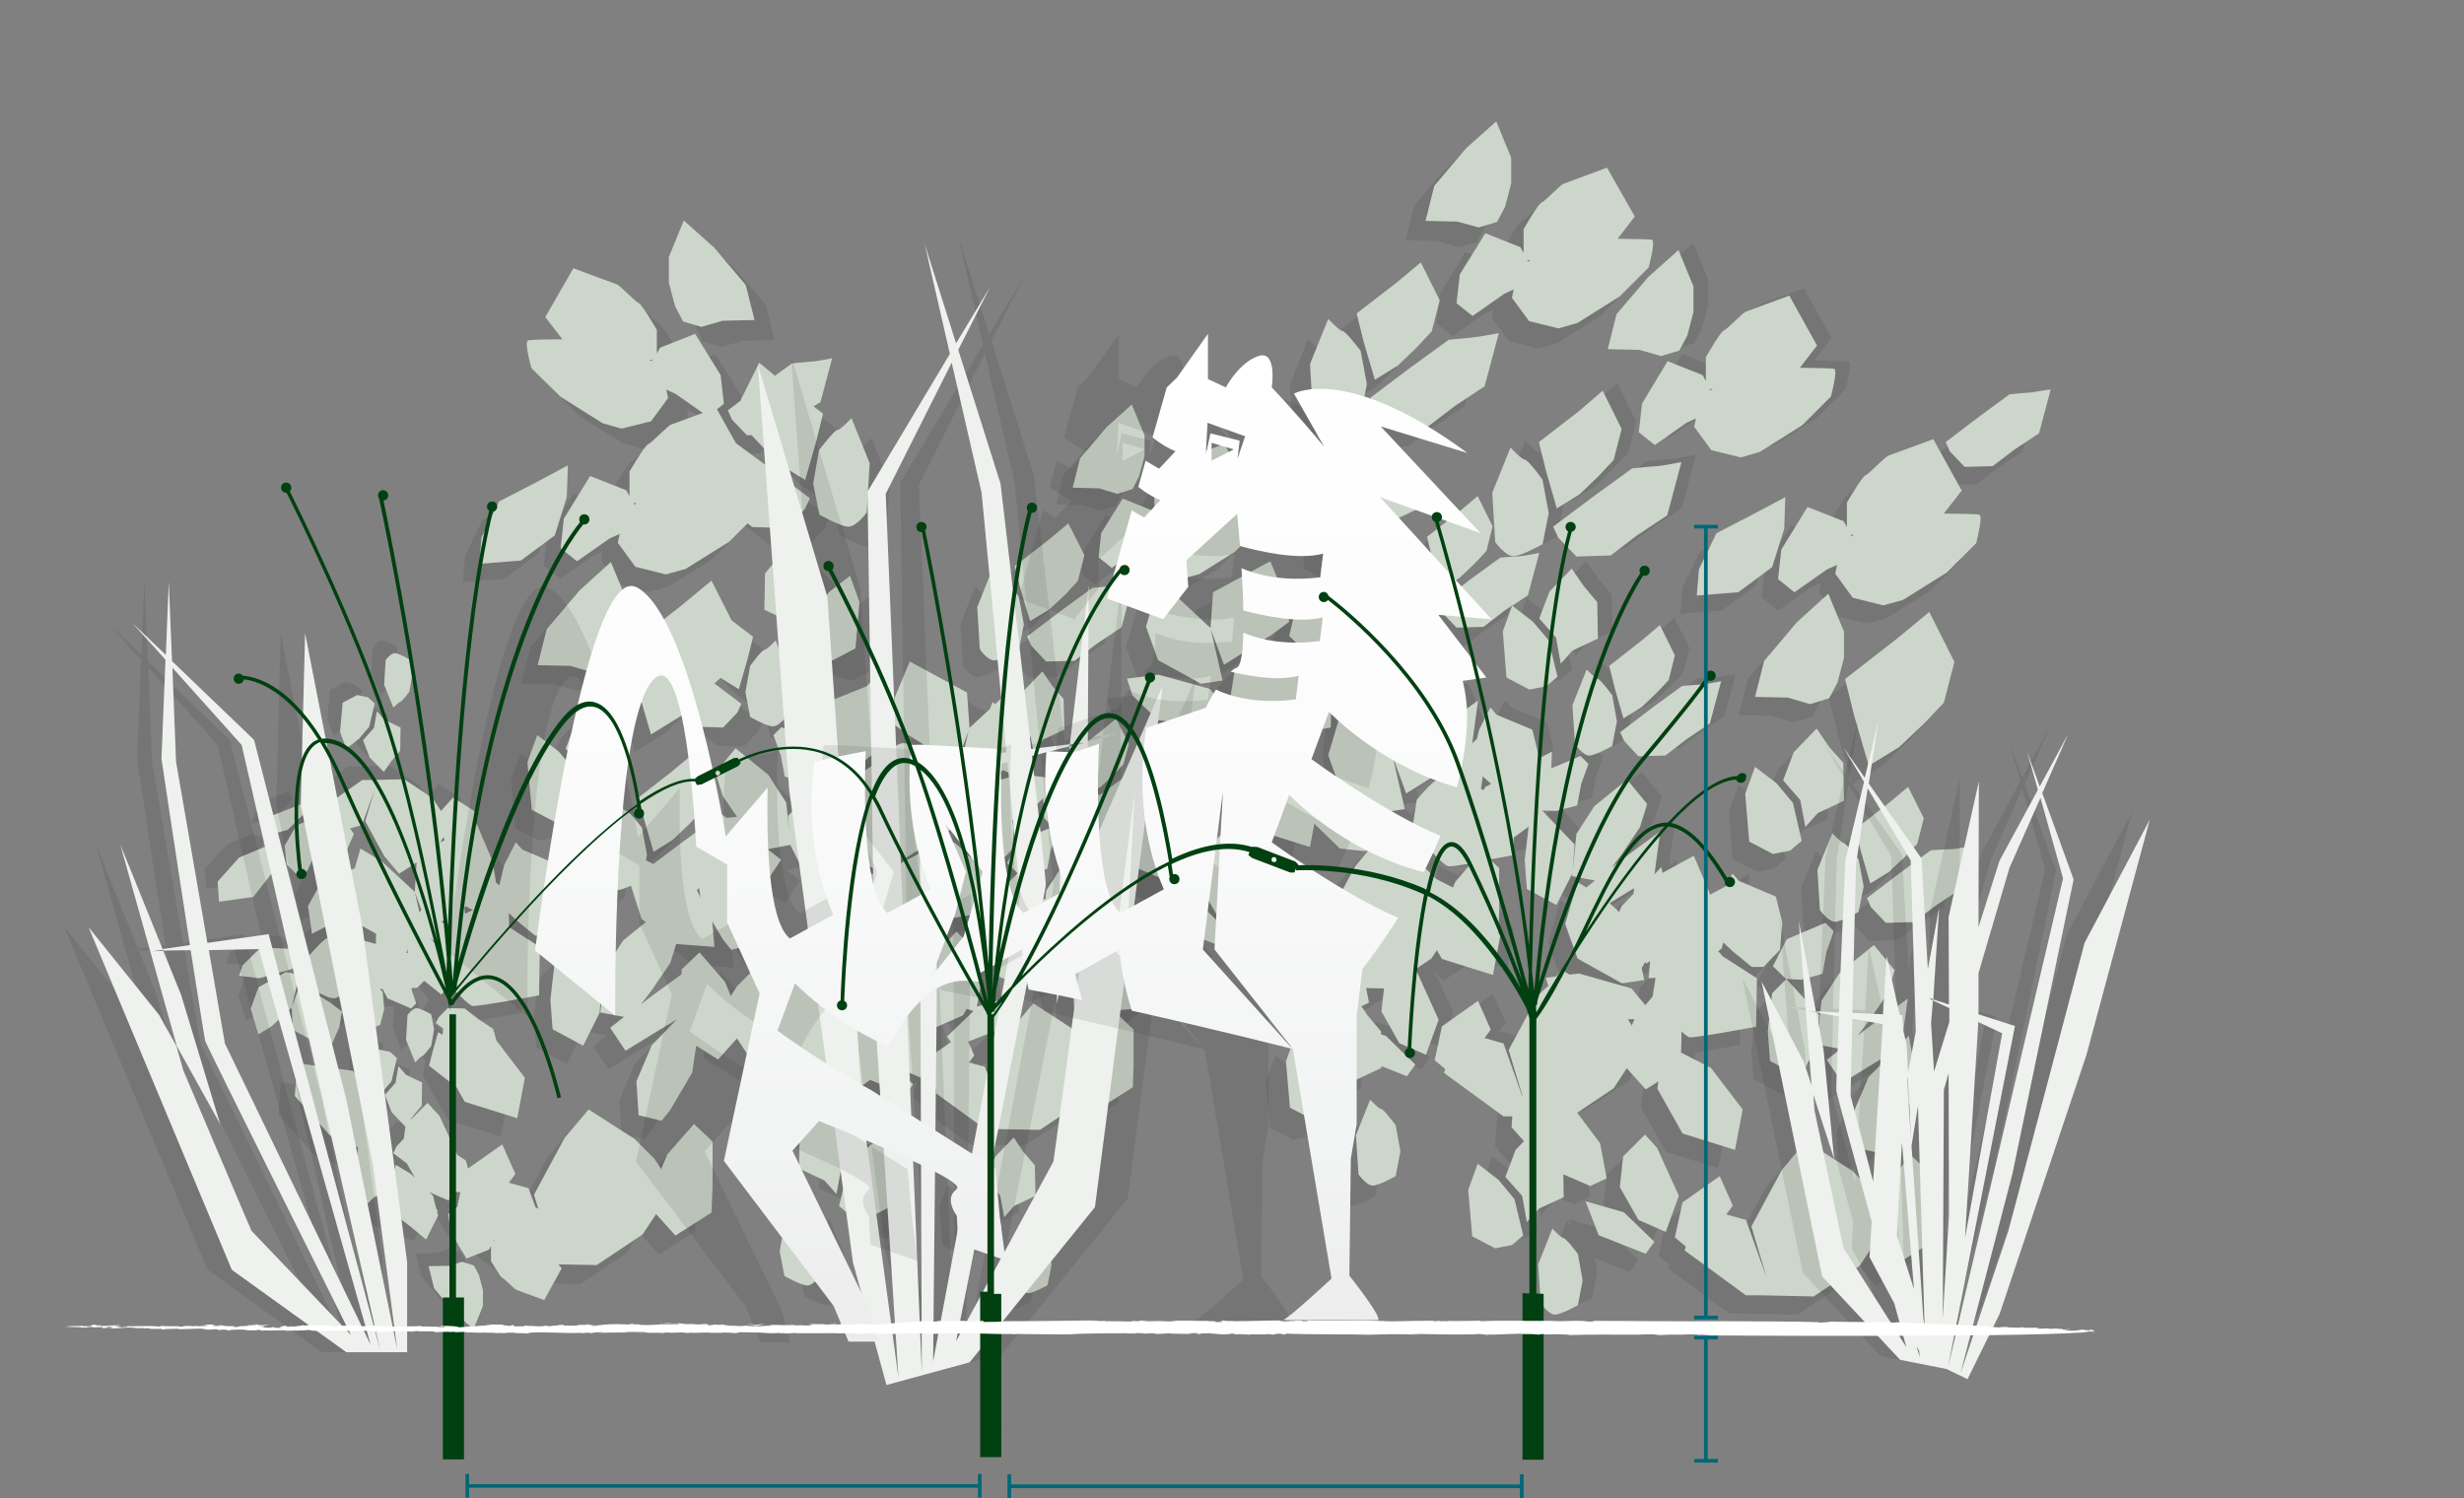<?xml version="1.0" encoding="utf-8"?>
<!-- Generator: Adobe Illustrator 19.2.1, SVG Export Plug-In . SVG Version: 6.00 Build 0)  -->
<svg version="1.0" id="Ebene_6" xmlns="http://www.w3.org/2000/svg" xmlns:xlink="http://www.w3.org/1999/xlink" x="0px" y="0px"
	 width="676px" height="411px" viewBox="0 0 676 411" style="enable-background:new 0 0 676 411;" xml:space="preserve">
<rect x="0" y="0" width="676" height="411" fill="#808080" stroke="none"/>
<path style="opacity:0.1;fill:#181716;" d="M512.6,330.4l-1.8,4.3v-0.4l-1.8-2.7l-5.4-5.4l-12.6-8.1l-6.6,7.8l-8.4,15.6l4.2,14.1
	l-5.7-15.9l-5.4-1.5l1.8-2.4l-3.6-8.1l-10.2,7.2l-2.1,9.6l3,2.5l-0.3,1.1l16.8,12.3h4.5l14.1,0.3l12.6-8.4l3.7-5.6l5.3,5.9l9.9-6.3
	l0.3-7.5v-12l-5.1-4.8L512.6,330.4z M528.8,197.8l2.9-11.2l-6.9-13.7l-8.7,7.2l-14.4,11.2l2.5,10.1l4,13.7l8.3-5.1l6.9-6.5
	L528.8,197.8z M430.5,334.6l0.7,1.8c-0.7-0.7-1.3-1.4-1.3-1.4l-3.9,9.8l0.7,10.7c0,0,2.2,3.1,3.9,3.1c1.7,0,6.3-2.6,6.3-2.6l1.3-6.8
	l-0.7-4l9.6,3.8l2.4-3.3l-8.4-8.1L430.5,334.6z M450.1,319.9l-3.3-3.6l-6,6l-0.9,8.4l5.1,9l7.5,3.3l3.6-9.9L450.1,319.9z
	 M525.2,238.3l-8.3,6.1l-9.2,7l1.1,2.5l4.1,4.3l7.7-0.2l5.9-4.5l6.8-4.5l3.2-11.9c0,0-4.7,0.9-5.4,0.9
	C530.2,237.9,525.2,238.3,525.2,238.3z M538.5,146.2c-0.6-0.2-5.4-0.2-9.7-0.3l4.9-6.3l-7.8-14.1c0,0-11.4,4.2-12.3,4.5
	c-0.9,0.3-5.4,5.1-6.3,5.4c-0.9,0.3-5.1,7.5-5.1,7.5v6.7l-0.9-1.6l-9.9-3.9l-7.2,11.7l-0.9,8.1l4.5,3.6l9-6.3l2.7-1.2l-0.5,2.4
	l4.8,6.6l8.4,2.1l5.4-1.5l12-7.5l8.1-8.1C537.6,154,539.7,146.5,538.5,146.2z M503.5,152.1l-0.2-0.4l0.9,0.1L503.5,152.1z
	 M513.2,277.8l2.1-6.6l-5.7-6.9l-9.3,7.5l-5.1,7.8l-1.2,12l6.5,1.2l-3.8,3l4.2,6.3l14.2-8.7l-7,7.2l-4.2,9.9l0.6,9.3l6.3,1.5l2.4-3
	l6-10.2l1.5-10.5l-1.5-8.4l-2,2l1.7-12.2l-11.1,8.1l-2.7,2.1l3-3.9L513.2,277.8z M488.5,175.7l-9,10.6l-2.5,9.9l9,0.2l6.1,1.8
	l5.2-1.6l2.3-4.3l1.8-6.8v-7.2L497,168L488.5,175.7z M482,239.2l4.7-0.9l3.2-2.7l-2.5-10.4l-4.5-5.4l-5.9-4.5l-2.7,7.4l1.1,13.1
	L482,239.2z M552.4,112.7c-0.7,0-5.6,0.5-5.6,0.5l-8.3,6.1l-9.2,7l1.1,2.5l4.1,4.3l7.7-0.2l5.9-4.5l6.8-4.5l3.2-12
	C557.8,111.8,553.1,112.7,552.4,112.7z M497.3,209.9l-3.4-5l-6.3,6.5l-2.9,7.7l4.7,5.4l1.4,7.4l3.4-3.8l7.2-3.4l-0.2-10.4
	L497.3,209.9z M498.2,233.6l-4.1,10.1l0.7,11c0,0,2.3,3.2,4.1,3.2c1.8,0,6.5-2.7,6.5-2.7l1.4-7l-1.4-7.4c0,0-3.4-4.5-4.1-4.5
	C500.7,236.3,498.2,233.6,498.2,233.6z M485.3,141.4l-9,4.8l-9.9,5.1l-4.8,9.9l-0.6,7.2l11.4-0.9l9.3-6.9l3.3-10.5L485.3,141.4z
	 M485.6,273.6l-3.9,3.9l-1.2,10.5l0.6,8.1l8.4,4.5l4.5-9l0.6-8.1L485.6,273.6z M504.5,232.5l1.6,6.3l2.5,8.6l5.2-3.2l4.3-4.1
	l3.4-3.6l1.8-7l-4.3-8.6l-5.4,4.5L504.5,232.5z M495.5,272.2l1.1-6.1l2-5.6l-2.3-2.3l-10.6,4.5l-3.8,7.4l3.6,3.5l4.1,0.2
	L495.5,272.2z M147.7,151.9l3.3-10.5l0.3-8.7l-9,4.8l-9.9,5.1l-4.8,9.9l-0.6,7.2l11.4-0.9L147.7,151.9z M167.3,227.6
	c-0.7,0-3.2-2.7-3.2-2.7l-4.1,10.1l0.7,11c0,0,2.3,3.2,4.1,3.2c1.8,0,6.5-2.7,6.5-2.7l1.4-7l-1.4-7.4
	C171.4,232.2,168,227.6,167.3,227.6z M179.7,235.5l4.3-4.1l3.4-3.6l1.8-7l-4.3-8.6l-5.4,4.5l-9,7l1.6,6.3l2.5,8.6L179.7,235.5z
	 M151.6,264.9l-3.9,3.9l-1.2,10.5l0.6,8.1l8.4,4.5l4.5-9l0.6-8.1L151.6,264.9z M141.4,227.2l6.5,3.4l4.7-0.9l3.2-2.7l-2.5-10.4
	l-4.5-5.4l-5.9-4.5l-2.7,7.4L141.4,227.2z M179.2,269.1l2.1-6.6l-5.7-6.9l-9.3,7.5l-5.1,7.8l-1.2,12l6.5,1.2l-3.8,3l4.2,6.3
	l14.2-8.7l-7,7.2l-4.2,9.9l0.6,9.3l6.3,1.5l2.4-3l6-10.2l1.5-10.5l-1.5-8.4l-2,2l1.7-12.2l-11.1,8.1l-2.7,2.1l3-3.9L179.2,269.1z
	 M161.5,263.5l1.1-6.1l2-5.6l-2.3-2.3l-10.6,4.5l-3.8,7.4l3.6,3.5l4.1,0.2L161.5,263.5z M163.3,201.3l-3.4-5l-6.3,6.5l-2.9,7.7
	l4.7,5.4l1.4,7.4l3.4-3.8l7.2-3.4l-0.2-10.4L163.3,201.3z M154.5,167l-9,10.6l-2.5,9.9l9,0.2l6.1,1.8l5.2-1.6l2.3-4.3l1.8-6.8v-7.2
	l-4.3-10.4L154.5,167z M123,307.3l14.4,4.5l2.1-11.1l-8.7-11.4l-6.5-3.3l-1.7-1.8l-2.6-2.5l-3.2-1.9l-1.5,5.3l-1,3.9l2.4,1.9
	l-0.6,4.3L123,307.3z M178.6,321.7l-1.8,4.3v-0.4l-1.8-2.7l-5.4-5.4l-12.6-8.1l-6.6,7.8l-6,11.2l-3.8-2.4l-3.3-0.9l-1.1,0.3
	l-2.8-6.3l-6.7,4.7l-2.3-8.8l-5.2-3.5l-4.5-3.5l-1.4,0l-0.3-0.3l-0.3,0.3l-4-0.1l-3.1,3.3l-0.9,1.9l2.2,1.6l-0.2,2.3l-1.2-0.7
	l-1.9,6.6l-1.2,4.7l-4.4-1.3c0.6-0.6,1.6-1.5,1.9-1.5c0.5,0,3.1-3.5,3.1-3.5l1-5.8l-1-5.4c0,0-2-1.1-3.6-1.7l-7.1-9.4l-15.3-2.1
	l-0.6,9l9.6,10.8l8.8,3.8l2.3,5.6l-0.3-0.1l3.6,9.3l12.9,5.1l2.4-3.3l-1.7-1.6l1.3-2.6l3.4,1.5l1.1-3.1l0.4,3.3l4.4,7.2l1.5-0.6
	l9.9,7.3c0.9,0.9,2,1.9,2.3,2c0.1,0,0.4,0.1,0.8,0.3l1.5,1.1h1.5c1.9,0.7,3.7,1.4,3.7,1.4l0.7-1.3l12.7,0.3l12.6-8.4l3.7-5.6
	l5.3,5.9l9.9-6.3l0.3-7.5v-12l-5.1-4.8L178.6,321.7z M123,326.2l-0.3,1.4l-0.5-0.3l-1.6,1.3l1.5-4.2l-0.4-1c0.4,0,0.7,0.1,0.8,0.1
	c0.4,0,2.5,0.4,3.5,0.6L123,326.2z M74.6,228.5l0.6,5.2l3.7,3.7l2-2.2l3.7-8.1l-2.2-6.1l-4.6,2L74.6,228.5z M126.5,343.7l-3.2-1
	l-3.7,1.1L114,344l1.5,6.1l5.5,6.5l5.3,4.7l2.6-6.4v-4.4l-1.1-4.2L126.5,343.7z M80.5,219.2l-1.5-2l-7.9,3.1l-2.2,5.7l6.5-1.8
	L80.5,219.2z M71.2,235.9l1.1-5.9l-2.8-1.3l-7.4,3.1l-5.9,6.6l0.4,5.5l9.4-1.3L71.2,235.9z M76.5,262.4l2.8-3.3l-2.2-2.2l-5.4-0.3
	l-4.2,0.4l-4.4,4.3l-1,2.9l5.5,0.7L76.5,262.4z M87,284.5l2.6-6.2l0.7-4.3l-3.2-2.4l-8.2-5.1l-2.4,6.4l0.4,6.2L87,284.5z
	 M78.7,263.7l-3.7-0.6l-7.5,4.2l-2.1,5.8l2.1,7.1l3.6-2.2l5.5-5.1L78.7,263.7z M96.1,199.6l1.8,4.7l3.9,4l2.1-3l2.4-2.8l0.1-6.4
	l-4.4-2.1l-2.1-2.4l-0.8,4.6L96.1,199.6z M107.8,305.7l2.1-3l2.4-2.8l0.1-6.4l-4.4-2.1l-2.1-2.4l-0.8,4.6l-2.9,3.3l1.8,4.7
	L107.8,305.7z M103.3,285.2l-2.9-0.6l-4,2.1l-0.7,8l1.7,4.6l3.6-2.8l2.8-3.3l1.5-6.4L103.3,285.2z M85.1,225.9l6.3,4.4l2.2-5
	l-1.1-1.5l3.3-0.9l3.5-9.8l-2.6,8.7l5.2,9.6l4.1,4.8l7.8-5l3.3-3.3l1.1-1.7V226l1.1,2.6l3.4,4l-4,2.2l-0.5-0.6l-3.9,0.9l-0.1,2.2
	l-4.3,2.3l-0.7,10.1l0.9,2.3l-0.3,0.1l-0.5-2.4l-9-8.3l-5.6-3.4l-0.6-3.2l-8.9,2.8l-4.2,7.6l1.1,7.6l7.9-4.1l2-2.6l-1,3.3l1.9,5.4
	c-2.8-0.5-6-1-6.6-0.9c-1.1,0.1-6.4,6.4-6.4,6.4l0.8,5.3c0,0,2.6,3,3.3,3.3c0.7,0.3,2.6,1.5,4.2,1.5c0.1,0,0.3,0,0.4-0.1l1.6,1.5
	l1.3,5.9l1.9,3.9l1.1-1.2l6.2-2.6l0.3-1.3l7.1-0.4l-0.4,5.9l2.5,6.2c0,0,1.5-1.7,1.9-1.7c0.4,0,2.5-2.8,2.5-2.8l0.8-4.6l-0.8-4.3
	c0,0-1.4-0.8-2.6-1.3l1.3-1.3l-4.2-5.1l-0.4-2.1l2.9-0.4l3.3,2.7l-0.5,3.1c0,0,1.5,1.8,3.5,4l-1.2,1.2l-0.7,1.5l5.7,4.3l5.1,3.7
	c0,0,3,0.3,3.5,0.3s3.3,0.6,3.3,0.6l-1.6-6.1c5.1-0.9,11-2,11-2l0.2-13.3l-9.5-6.1c0,0-3.4-4.5-5.9-4.5c-1.9,0-4.1,1.1-5.6,1.9
	l-0.2-1.6l0.8-0.5l0.2,0.2l0.1-0.3l2.9-1.8l4.4-3.3l1.2,0.6l-0.6,2.8l5.9,5.4l5,4.1h3.2l4.5-4.7l0.7-7.4l-1.8-7.2l-10.1-4.3l-1.8-2
	l-2.5,4.9l-0.4-1.2l-5.7-4.2l-0.1,0l-1.7-3.9l0.5-0.5v-7.4l-0.2-4.6l-6.1-3.9l-3.3,3.7l-2.3-3.5l-7.8-5.2l-8.7,0.2h-2.8l-10.3,7.6
	l0.2,0.7l-1.8,1.5L85.1,225.9z M102.6,263.6l-1.2,1.2l-3.7-1.1l-0.1-3.1l4.7,2.6L102.6,263.6l0.1-0.1l0.2,0.1L102.6,263.6z
	 M118.4,259.2l-1.2-1.7l1.1-0.7l1.4,1C119.3,258.2,118.9,258.7,118.4,259.2z M106.3,189.1c0.4,0,2.5-2.8,2.5-2.8l0.8-4.6l-0.8-4.3
	c0,0-2.9-1.7-4-1.7c-1.1,0-2.5,1.9-2.5,1.9l-0.4,6.8l2.5,6.2C104.4,190.8,105.9,189.1,106.3,189.1z M95,199.2l2.8-3.3l1.5-6.4
	l-1.9-1.7l-2.9-0.6l-4,2.1l-0.7,8l1.7,4.6L95,199.2z M242.5,321.2l-4.4,5.2l-2.4,10l3.1,2.6l4.6,0.9l6.3-3.3l1.1-12.7l-2.6-7.2
	L242.5,321.2z M224.6,337.2c-0.7,0-3.9,4.4-3.9,4.4l-1.3,7.2l1.3,6.8c0,0,4.6,2.6,6.3,2.6c1.7,0,3.9-3.1,3.9-3.1l0.7-10.7l-3.9-9.8
	C227.7,334.6,225.3,337.2,224.6,337.2z M199.1,187.6l4.1,3.9l5,3.1l2.4-8.3l1.5-6.1l-8.7-6.8l-5.2-4.4l-2.5,4.9l-4.9-9.8l-8.7,7.2
	l-14.4,11.2l2.5,10.1l4,13.7l8.3-5.1l4.1-3.9l4.4,2.9l5.7,4.4l7.4,0.2l3.9-4.1l1.1-2.4l-8.9-6.8l-5.1-3.7l0.9-3.7L199.1,187.6z
	 M240.8,320.6l-2.8-7.4l-6.1-6.3l-3.3,4.8l-3.7,4.4l-0.2,10l7,3.3l3.3,3.7l1.3-7.2L240.8,320.6z M217.6,204.8c1.7,0,3.9-3.1,3.9-3.1
	l0.7-10.7l-3.9-9.8c0,0-2.4,2.6-3.1,2.6s-3.9,4.4-3.9,4.4l-1.3,7.2l1.3,6.8C211.3,202.2,215.8,204.8,217.6,204.8z M230.2,209.4
	L220,205l-2.2,2.2l2,5.5l1.1,5.9l5.7,1.5l3.9-0.1l3.5-3.3L230.2,209.4z M159.2,114.3l11.6,7.3l5.2,1.5l1.9-0.5
	c-1.7,1.5-4.1,3.9-4.7,4.1c-0.9,0.3-5.1,7.5-5.1,7.5v6.7l-0.9-1.6l-9.9-3.9l-7.2,11.7l-0.9,8.1l4.5,3.6l9-6.3l2.7-1.2l-0.5,2.4
	l4.8,6.6l8.4,2.1l5.4-1.5l12-7.5l8.1-8.1c0,0,0.1-0.5,0.3-1.3l0.7,0.5l7.2,5.5l9.4,0.3l5-5.2l1.4-3l-11.3-8.5l-10.2-7.4
	c0,0-6.1-0.6-6.9-0.6c-0.3,0-1.4-0.2-2.7-0.4l-4.6-8.3c0,0-3.2,1.2-6.3,2.3l3.3-4.5l-0.5-2.3l2.6,1.2l5.1,3.6l-0.8,0.6l1.1,2.5
	l4.1,4.3l7.7-0.2l2.3-1.8l0.4,1.5l4.1,4.4l5.2,5l6.3,3.9l3-10.5l1.9-7.7l-9.8-7.6l2.2-8.2c0,0-4.7,0.9-5.4,0.9
	c-0.7,0-5.6,0.5-5.6,0.5l-8.3,6.1l-0.9,0.7l-0.3-3.1l-7-11.3l-9.6,3.8l-0.9,1.6v-6.5c0,0-4.1-7-4.9-7.3c-0.9-0.3-5.2-4.9-6.1-5.2
	c-0.9-0.3-11.9-4.4-11.9-4.4l-7.6,13.7l4.7,6.1c-4.1,0-8.7,0.1-9.4,0.3c-1.2,0.3,0.9,7.6,0.9,7.6L159.2,114.3z M169.5,143.4
	l-0.2-0.4l0.9,0.1L169.5,143.4z M195.7,136.2l0.3,1.1c-0.4,0-0.7,0-1.1,0L195.7,136.2z M184.5,104.2l-0.2,0.4l-0.7-0.3L184.5,104.2z
	 M216.2,218.2l-9-7.3l-5.5,6.7l2,6.4l4.9,7.3l2.9,3.8l-2.6-2.1l-10.8-7.9l0.5,3.8c-0.9,0.1-1.6,0.3-1.8,0.3c-0.7,0-5.6,0.5-5.6,0.5
	l-8.3,6.1l-4.7,3.6l-0.4-0.2l0,0.5l-4.2,3.2l1.1,2.5l3.9,4.1l2.6,8.4l9,6.7l11.1,0.9l-0.6-7l2.9,4.9l2.3,2.9l6.1-1.5l0.6-9l-4.1-9.6
	l-6.8-6.9l13.7,8.4l4.1-6.1l-3.7-2.9l6.3-1.2l-1.2-11.6L216.2,218.2z M196.1,248.7l-5.3-2.7l1.6-1.2l4.3-2.9l-0.2,1.3l1.2,8.7
	L196.1,248.7z M225.4,179.7l1.3-7.2l4.6-5.2l-2.8-7.4l-6.1-6.3l-3.3,4.8l-3.7,4.4l-0.2,10l7,3.3L225.4,179.7z M233.3,197.8l-1.7,7
	l0.7,7.2l4.4,4.6h3.1l4.8-3.9l5.7-5.2l-2.2-9.6l-3.1-6.1l-1.7,2L233.3,197.8z M234,186.7l6.3-3.3l1.1-12.7l-2.6-7.2l-5.7,4.4
	l-4.4,5.2l-2.4,10l3.1,2.6L234,186.7z M192.9,93.7l5,1.5l5.9-1.7l8.7-0.2l-2.4-9.6l-8.7-10.3l-8.3-7.4L189,76v7l1.7,6.5L192.9,93.7z
	 M228.6,138.2l1.7,8.5c0,0,5.8,3.3,8,3.3c2.2,0,5-3.9,5-3.9l0.8-13.5l-5-12.4c0,0-3,3.3-3.9,3.3c-0.8,0-5,5.5-5,5.5L228.6,138.2z
	 M395,80.8l-0.9,7.9l4.4,3.5l8.7-6.1l2.6-1.2l-0.5,2.3l4.7,6.4l8.1,2l5.2-1.5l11.6-7.3l7.9-7.9c0,0,2-7.3,0.9-7.6
	c-0.6-0.2-5.2-0.2-9.4-0.3l4.7-6.1l-7.6-13.7c0,0-11.1,4.1-11.9,4.4c-0.9,0.3-5.2,4.9-6.1,5.2c-0.9,0.3-4.9,7.3-4.9,7.3v6.5
	l-0.9-1.6l-9.6-3.8L395,80.8z M414.4,77l-0.7,0.3l-0.2-0.4L414.4,77z M353.7,185.3l4.8,3.9h3.1l4.4-4.6l0.7-7.2l-1.7-7l-9.8-4.1
	l-1.7-2l-3.1,6.1l-2.2,9.6L353.7,185.3z M371.6,109.7l6.3-3.9l5.2-5l4.1-4.4l2.2-8.5l-5.2-10.5l-6.6,5.5l-11,8.5l1.9,7.7
	L371.6,109.7z M400.2,67.9l5-1.5l2.2-4.1l1.7-6.5v-7l-4.1-10l-8.3,7.4L388,56.3l-2.4,9.6l8.7,0.2L400.2,67.9z M359.8,122.7
	c2.2,0,8-3.3,8-3.3l1.7-8.5l-1.7-9.1c0,0-4.1-5.5-5-5.5c-0.8,0-3.9-3.3-3.9-3.3l-5,12.4l0.8,13.5
	C354.8,118.8,357.6,122.7,359.8,122.7z M392,98.7l-10.2,7.4l-11.3,8.5l1.4,3l5,5.2l9.4-0.3l7.2-5.5l8.3-5.5l3.9-14.6
	c0,0-5.8,1.1-6.6,1.1C398.1,98.2,392,98.7,392,98.7z M406,158.5l-8.1,5.9l-8.9,6.8l1.1,2.4l3.9,4.1l7.4-0.2l5.7-4.4l6.5-4.4
	l3.1-11.6c0,0-4.6,0.9-5.2,0.9S406,158.5,406,158.5z M394.9,164.2l4.1-3.9l3.3-3.5l1.7-6.8l-4.1-8.3l-5.2,4.4l-8.7,6.8l1.5,6.1
	l2.4,8.3L394.9,164.2z M359.3,136.2l-2.6,7.2l1.1,12.7l6.3,3.3l4.6-0.9l3.1-2.6l-2.4-10l-4.4-5.2L359.3,136.2z M407.8,237.1l3.6-2.7
	c4-0.7,7.7-1.4,7.7-1.4l0.2-10.4l0.7-2.4l0.1-3.2h0.9l4.4-4.6l0.7-7.2l-1.7-7l-9.8-4.1l-1.7-2l-3.1,6.1l-2.2,9.6l5.7,5.2l1.8,1.5
	l-2.3,1.2l-2.5-1.6c0,0-3.3-4.4-5.7-4.4c-1.2,0-2.5,0.5-3.7,1l-0.3-1.8l2.3-1.4l5-3.7l-1.1-6.8l-4.1-9.8l-6.2,3.4l0.2-0.5l-5.5-6.7
	l-9,7.3l-4.5,6.8l0,0l-5.7-3.5l-0.7,2.2l-3.4-3.8l-3.8,3.8l-1.2,10.2l0.6,7.9l7.7,4.1l-7.7,1l1.5,4.6l7,6.8l6.5,0.7l7.3-0.4l0.4,6.3
	l6.1,1.5l2.3-2.9l2.4-4.1c0.1,0.1,0.3,0.3,0.4,0.4l-0.5,5.7L407.8,237.1z M386.8,207.4L386.8,207.4l-0.2,0.3l0,0L386.8,207.4z
	 M387.3,223.9l-1.3-1.6l-14-3.9l-0.4,0l1.6-3.2l10.3,5.7l5.3-0.8L387.3,223.9z M389.4,218.8l-0.2,0.5l-0.6-2.8l1.2-0.8l0,0l2.5-1.6
	l3.8-2.4L389.4,218.8z M366.8,139.9l4.6,5.2l1.3,7.2l3.3-3.7l7-3.3l-0.2-10L379,131l-3.3-4.8l-6.1,6.3L366.8,139.9z M359.8,192.3
	l-9.2-5.9c0,0-3.3-4.4-5.7-4.4c-2.4,0-5.5,2-6.5,2.4c-1.1,0.4-5.2,5.2-5.2,5.2l-1.3,8.3c0,0,8.3,9.8,10,10
	c1.7,0.2,17.7-2.8,17.7-2.8L359.8,192.3z M382.9,156.5c-0.7,0-3.1-2.6-3.1-2.6l-3.9,9.8l0.7,10.7c0,0,2.2,3.1,3.9,3.1
	c1.7,0,6.3-2.6,6.3-2.6l1.3-6.8l-1.3-7.2C386.8,160.9,383.5,156.5,382.9,156.5z M377.2,191.2l1.1-5.9l2-5.5l-2.2-2.2l-10.3,4.4
	l-3.7,7.2l3.5,3.3l3.9,0.1L377.2,191.2z M373.4,298.7l-0.2-10l-3.7-4.4l-3.3-4.8l-6.1,6.3l-2.8,7.4l4.6,5.2l1.3,7.2l3.3-3.7
	L373.4,298.7z M373.4,309.8c-0.7,0-3.1-2.6-3.1-2.6l-3.9,9.8l0.7,10.7c0,0,2.2,3.1,3.9,3.1c1.7,0,6.3-2.6,6.3-2.6l1.3-6.8l-1.3-7.2
	C377.4,314.2,374.1,309.8,373.4,309.8z M314.4,251.6l3.5,8.9l-6.5,3.5l-8,4.1l-1.3,2.6l1-7.2l-0.5-3l0.9-1.1l-0.6-8.7l-1.6,0.2
	l0.3-2.4l-4.1,3L294,252l3-4.4l1.7-5.3l-4.6-5.6l-7.5,6.1l-4.1,6.3l-1,9.7l1.8,0.3l-3.4,4.5l-1.7,9.3l4.4,2l8-3.4l-1.1,2.5l0.5,7.5
	l5.1,1.2l1.9-2.4l2.4-4.1L299,282l9.2-0.7l7.5-5.6l2.7-8.5l0.2-6.3l11.8,4.7l2.3-3.2l-8.1-7.9L314.4,251.6z M333.3,237.4l-3.2-3.5
	l-5.8,5.8l-0.9,8.1l4.9,8.7l7.3,3.2l3.5-9.6L333.3,237.4z M355.6,293.9l-5.7-4.4l-2.6,7.2l1.1,12.7l6.3,3.3l4.6-0.9l3.1-2.6l-2.4-10
	L355.6,293.9z M333.3,221.7l6.7,11.9l14,4.4l2-10.8l-8.4-11.1l-12.5-6.4L333.3,221.7z M303.9,242.6l11.6,4.9l4.4-2l-1.7-9.3
	l-7.7-10.2l2.6-1.8l2.5-9.6c0,0-3.8,0.7-4.4,0.7s-4.6,0.4-4.6,0.4l-6.7,4.9l-3.9,2.9l-0.9-0.1l-0.1,0.9l-2.6,2l0.9,2l1.3,1.4
	l-0.2,2.5L303.9,242.6z M330.8,199.7l-4.4-5.2l-14-3.9l-8.7,1.1l1.5,4.6l7,6.8l6.5,0.7l8.5-0.4L330.8,199.7z M326.6,177.9l3.7,10
	l12.9-8.1l5-3.7l-1.1-6.8l-4.1-9.8l-15.7,8.5L326.6,177.9z M312.2,166.3l-3.3,11.1l3.3,9.2l11.8,6.5l5.9-0.9l-3.3-14.4l-8.7-8.1
	L312.2,166.3z M430.1,142.5l1.4,3l5,5.2l9.4-0.3l7.2-5.5l8.3-5.5l3.9-14.6c0,0-5.8,1.1-6.6,1.1c-0.8,0-6.9,0.6-6.9,0.6l-10.2,7.4
	L430.1,142.5z M428.1,328.8l3.7,1.6l4.5-2.1l-1.8-9.6l-8.4-11.1l-0.1,0l-0.1-0.2l-0.2,0.2l-14.9-2l-0.6,9l9.6,10.8l1.2,0.5l0.4,0.5
	l1.3,7.2l3.3-3.7L428.1,328.8z M422.3,124.1c-0.8,0-3.9-3.3-3.9-3.3l-5,12.4l0.8,13.5c0,0,2.8,3.9,5,3.9c2.2,0,8-3.3,8-3.3l1.7-8.5
	l-1.7-9.1C427.3,129.6,423.2,124.1,422.3,124.1z M415.1,321.7l-5.7-4.4l-2.6,7.2l1.1,12.7l6.3,3.3l4.6-0.9l3.1-2.6l-2.4-10
	L415.1,321.7z M373.9,279.5l3.5,9l12.5,4.9l2.3-3.2l-8.1-7.9L373.9,279.5z M445.1,93.8l8.7,0.2l5.9,1.7l5-1.5l2.2-4.1l1.7-6.5v-7
	l-4.1-10l-8.3,7.4l-8.7,10.3L445.1,93.8z M454.5,108.7l-0.9,7.9l4.4,3.5l8.7-6.1l2.6-1.2l-0.5,2.3l4.7,6.4l8.1,2l5.2-1.5l11.6-7.3
	l7.9-7.9c0,0,2-7.3,0.9-7.6c-0.6-0.2-5.2-0.2-9.4-0.3l4.7-6.1l-7.6-13.7c0,0-11.1,4.1-11.9,4.4c-0.9,0.3-5.2,4.9-6.1,5.2
	c-0.9,0.3-4.9,7.3-4.9,7.3v6.5l-0.9-1.6l-9.6-3.8L454.5,108.7z M473.9,104.8l-0.7,0.3l-0.2-0.4L473.9,104.8z M437.2,110.8l-11,8.5
	l1.9,7.7l3,10.5l6.3-3.9l5.2-5l4.1-4.4l2.2-8.5l-5.2-10.5L437.2,110.8z M453.5,205.5l7.4-0.2l5.7-4.4l6.5-4.4l3.1-11.6
	c0,0-4.6,0.9-5.2,0.9c-0.7,0-5.5,0.4-5.5,0.4l-8.1,5.9l-8.9,6.8l1.1,2.4L453.5,205.5z M454.4,192l4.1-3.9l3.3-3.5l1.7-6.8l-4.1-8.3
	l-5.2,4.4l-8.7,6.8l1.5,6.1l2.4,8.3L454.4,192z M393.3,266.2l2.6,2.9l9.3-5.9l8.3,2.6l2-10.8l-8.4-11.1l-3.2-1.6l-3.1-2.9l-0.8,0.9
	l-5.4-2.8l-1.7,11.9l0.1,0.2l-0.9,2v-0.4l-1.7-2.6l-5.2-5.2l-12.2-7.9l-6.4,7.6l-4.8,9l-6.9-0.9l-0.3,4.6l-2.8-0.8l1.7-2.3l-3.5-7.9
	l-9.9,7l-2,9.3l2.9,2.4l-0.3,1.1l16.3,11.9h4.4l13.7,0.3l8.5-5.7l-0.5,4.4l4.9,8.7l7.3,3.2l3.5-9.6L393.3,266.2z M360.7,267.4
	l0.4,0.5l1.2,4.1L360.7,267.4z M416.4,304.5h4.4l13.7,0.3l12.2-8.1l3.6-5.5l1.5,1.7l-1.6,10.8L457,316l14.4,4.5l2.1-11.1l-8.7-11.4
	l-6.1-3.1l6.3-4l0.1-2c5.3-0.9,12.2-2.2,12.2-2.2l0.2-13.3l-9.5-6.1c0,0-0.8-1.1-1.9-2.2l1.2-0.1l1.4-1.1l2.4,2.2l5,4.1h3.2l4.5-4.7
	l0.7-7.4l-1.8-7.2l-3.5-1.5l0.4-1.2l0.3-8.4l-8.7,4.7l-0.4,0.2l0,0l0,0l-7,3.6l-3.1-7.2l-0.9-5.3l-1.9,2l1.6-11.8l-10.8,7.9
	l-2.6,2.1l2.9-3.8l4.9-7.3l2-6.4l-5.5-6.7l-9,7.3l-4.9,7.6l-1.2,11.6l6.3,1.2l-3.7,2.9l4.1,6.1l13.7-8.4l-4.5,4.6l-7.4,4l-0.7,10.1
	l2.2,6.1l0,0.8l0.3,0.1l1.3,3.5l3.7-2.3l0.9,0.2l1.2-1.5l3.7-2.3l-0.2,1.9c-0.4,0.2-0.7,0.4-1,0.5c-1.1,0.5-5.4,5.4-5.4,5.4
	l-0.8,5.3l-2.6-2.6l-3.4-14.9l-9-8.3l-5.9-3.6l-3.4,11.5l3.4,9.5l0.5,0.3L426,271l-0.4,0.8l-6,0.8l1.6,4.7l1,0.9l-4.2,7.9l4.1,13.7
	l-5.5-15.4l-5.2-1.5l1.7-2.3l-3.5-7.9l-9.9,7l-2,9.3l2.9,2.4l-0.3,1.1L416.4,304.5z M435.4,176.5l7-3.3l-0.2-10l-3.7-4.4l-3.3-4.8
	l-6.1,6.3l-2.8,7.4l4.6,5.2l1.3,7.2L435.4,176.5z M440,205.3c1.7,0,6.3-2.6,6.3-2.6l1.3-6.8l-1.3-7.2c0,0-3.3-4.4-3.9-4.4
	s-3.1-2.6-3.1-2.6l-3.9,9.8l0.7,10.7C436.1,202.2,438.3,205.3,440,205.3z M436.7,219l1.1-5.9l2-5.5l-2.2-2.2l-10.3,4.4l-3.7,7.2
	l3.5,3.3l3.9,0.1L436.7,219z M427.1,220.4l-3.8,3.8l-1.2,10.2l0.6,7.9l8.1,4.4l4.4-8.7l0.6-7.9L427.1,220.4z M431.3,183.7l-2.4-10
	l-4.4-5.2l-5.7-4.4l-2.6,7.2l1.1,12.7l6.3,3.3l4.6-0.9L431.3,183.7z M301.9,140.1l4.2-1.3l1.8-3.5l1.5-5.5v-5.8l-3.5-8.4l-6.9,6.2
	l-7.3,8.6l-2,8l7.3,0.2L301.9,140.1z M268.2,185.8c1.8,0,6.7-2.8,6.7-2.8l1.4-7.1l-1.4-7.6c0,0-3.4-4.6-4.1-4.6
	c-0.7,0-3.2-2.8-3.2-2.8l-4.1,10.3l0.7,11.3C264,182.6,266.3,185.8,268.2,185.8z M278,175l5.3-3.2l4.4-4.1l3.4-3.7l1.8-7.1l-4.4-8.7
	l-5.5,4.6l-9.2,7.1l1.6,6.4L278,175z M297.5,150.9l-0.7,6.6l3.6,2.9l7.3-5.1l2.1-1l-0.4,2l3.9,5.3l6.8,1.7l4.4-1.2l9.7-6.1l6.6-6.6
	c0,0,1.7-6.1,0.7-6.3c-0.5-0.1-4.3-0.2-7.8-0.2l3.9-5.1l-6.3-11.4c0,0-9.2,3.4-10,3.6c-0.7,0.2-4.4,4.1-5.1,4.4
	c-0.7,0.2-4.1,6.1-4.1,6.1v5.4l-0.7-1.3l-8-3.2L297.5,150.9z M313.7,147.7l-0.6,0.2l-0.2-0.3L313.7,147.7z M295,165.8l-8.5,6.2
	l-9.4,7.1l1.1,2.5l4.1,4.4l7.8-0.2l6-4.6l6.9-4.6l3.2-12.2c0,0-4.8,0.9-5.5,0.9C300.1,165.4,295,165.8,295,165.8z M264.6,328.7
	l-4.7-3.6l-2.2,6l0.9,10.6l5.3,2.7l3.8-0.7l2.5-2.2l-2-8.4L264.6,328.7z M279.5,332.7l-0.2-8.4l-3.1-3.6l-2.7-4l-5.1,5.3l-2.4,6.2
	l3.8,4.4l1.1,6l2.7-3.1L279.5,332.7z M296.5,290l-1.5,3.4v-0.3l-1.5-2.2l-4.4-4.4l-6.8-4.4l1.3-3.3l-4.4,1.3l-0.2-0.2l-0.2,0.3
	l-5.3,1.5l-8.1,7.9l2.3,3.2l3.2-1.2l-3.9,7.3l3.4,11.4l-4.6-12.9l-4.4-1.2l1.5-1.9l-2.7-6.1l-1.7-7.8l1.9,0.6l2.2,6l7.3-3.2l4.9-8.7
	l-0.9-8.1l-5.8-5.8l-3.2,3.5l-2.3,5.1l-4.6-6l-3.4-1.8l3.6-1.1l2.8-5c3.6-0.6,7.1-1.3,7.1-1.3l0.2-10.7l-4.5-2.9l-0.4-2.8l3.8,3.1
	h2.5l3.6-3.8l0.5-6l-0.2-0.9l5.8,0.3l4.2-0.4c0.6,0.5,1.3,1,1.9,1c1.5,0,5.3-2.2,5.3-2.2l0.9-4.6l1.3-1.2l0.3-0.9l0.1,0.3l4.2-2.5
	l3.5-3.3l2.7-2.9l1.5-5.6l-3.5-6.9l-4.4,3.6L290,211l1.3,5.1l0.8,2.6l-1.2-0.1l-0.2-0.8c0,0-2.7-3.6-3.3-3.6c-0.2,0-0.8-0.4-1.3-0.9
	l3-8.4l-1.9-6.3l0-2.1l-0.9-1l-0.5-1.7l-0.6,0.4l-1.1-1.3l-2.7-4l-5.1,5.3l-2.4,6.2l1.3,1.5l-1.1,1l-1.6-2l-1.4-1.1l-0.3-4.3
	l-15.7-8.5l-4.1,9.8l-1.1,6.8l5,3.7l12.9,8.1l0.3-0.8l1.2,0.6l-1,4.5l5.9,0.9l9.4-5.2l-1.5,3.6l-10.4,2.9l-2.2,2.7l-3.6-1.5l-0.9-6
	c0,0-4.1-4.8-5.2-5.2c-1.1-0.4-4.1-2.4-6.5-2.4c-2.4,0-5.7,4.4-5.7,4.4l-9.2,5.9l0.2,10.4l-3.9-3.6l-0.3-2.7l-3.8-3.8l-8.7,9.6
	l0.6,7.9l2.8,5.5l-3.7,0.5l1.3,3.8l5.8,5.6l5.5,0.5l7.1-0.4l2.9-2.9l-3.6-4.4l-8.5-2.4l2.1-1.1l4.4,2.4l4.9-0.7l-2.5-11
	c0.1,0,0.1,0,0.2,0l2.7,7.3l8.6-5.4c2,0.3,3.6,0.5,4.1,0.4c0.4-0.1,1.2-0.7,2.2-1.5l4,3.6l-2.2,1.1c-0.8-1-2.8-3.2-4.4-3.2
	c-2,0-4.5,1.6-5.5,2c-0.9,0.4-4.4,4.4-4.4,4.4l-1.1,6.9c0,0,0.4,0.4,0.9,1.1l-3.7,4.8l2,10.8l2.5-0.8l-0.6,3.9l2.2,3.9l0,0l-3.5,7.8
	l-1.4-1.5l-4.8,4.8l-6.9-12.9l-6.4-7.6l-10.8,6.9l-0.2,0l0,0.1l-1.2,0.8l-5.2,5.2l-1.7,2.6v0.4l-1.7-4.1l-7-8.1l-4.9,4.7V283
	l0.3,7.3l9.6,6.1l5.2-5.8l3.6,5.5l12.2,8.1l13.7-0.3h4l2.7,1.1l1.9-2.7l-0.9-0.9l2.4-1.7l1,0.4l0.6-1.6l2.4-1.7l-1,4.5l2.4,2
	l-0.2,0.9l13.6,9.9h3.6l11.4,0.2l10.2-6.8l3-4.6l4.3,4.8l8-5.1l0.2-6.1v-9.7l-4.1-3.9L296.5,290z M237.1,295.4l-0.2-0.1l1.3-4.3
	l0.3,0.5L237.1,295.4z M282.7,243l0.9-4.9l1.6-4.5l-1.8-1.8l-8.6,3.6l-3.1,6l2.9,2.8l3.3,0.1L282.7,243z M274.7,244.2l-3.2,3.2
	l-1,8.5l0.5,6.6l6.8,3.6l3.6-7.3l0.5-6.6L274.7,244.2z M279.5,342c-0.5,0-2.5-2.2-2.5-2.2l-3.3,8.2l0.5,8.9c0,0,1.8,2.5,3.3,2.5
	c1.5,0,5.3-2.2,5.3-2.2l1.1-5.6l-1.1-6C282.8,345.6,280.1,342,279.5,342z"/>
<path style="fill:#CDD6CB;" d="M533.3,192.8l2.9-11.2l-6.9-13.7l-8.7,7.2l-14.4,11.2l2.5,10.1l4,13.7l8.3-5.1l6.9-6.5L533.3,192.8z
	 M454.6,314.9l-3.3-3.6l-6,6l-0.9,8.4l5.1,9l7.5,3.3l3.6-9.9L454.6,314.9z M517.1,325.4l-1.8,4.3v-0.4l-1.8-2.7l-5.4-5.4l-12.6-8.1
	l-6.6,7.8l-8.4,15.6l4.2,14.1l-5.7-15.9l-5.4-1.5l1.8-2.4l-3.6-8.1l-10.2,7.2l-2.1,9.6l3,2.5l-0.3,1.1l16.8,12.3h4.5l14.1,0.3
	l12.6-8.4l3.7-5.6l5.3,5.9l9.9-6.3l0.3-7.5v-12l-5.1-4.8L517.1,325.4z M529.7,233.3l-8.3,6.1l-9.2,7l1.1,2.5l4.1,4.3l7.7-0.2
	l5.9-4.5l6.8-4.5l3.2-11.9c0,0-4.7,0.9-5.4,0.9C534.7,232.9,529.7,233.3,529.7,233.3z M543,141.2c-0.6-0.2-5.4-0.2-9.7-0.3l4.9-6.3
	l-7.8-14.1c0,0-11.4,4.2-12.3,4.5c-0.9,0.3-5.4,5.1-6.3,5.4c-0.9,0.3-5.1,7.5-5.1,7.5v6.7l-0.9-1.6l-9.9-3.9l-7.2,11.7l-0.9,8.1
	l4.5,3.6l9-6.3l2.7-1.2l-0.5,2.4l4.8,6.6l8.4,2.1l5.4-1.5l12-7.5l8.1-8.1C542.1,149,544.2,141.5,543,141.2z M508,147.1l-0.2-0.4
	l0.9,0.1L508,147.1z M556.9,107.7c-0.7,0-5.6,0.5-5.6,0.5l-8.3,6.1l-9.2,7l1.1,2.5l4.1,4.3l7.7-0.2l5.9-4.5l6.8-4.5l3.2-12
	C562.3,106.8,557.6,107.7,556.9,107.7z M502.7,228.6l-4.1,10.1l0.7,11c0,0,2.3,3.2,4.1,3.2c1.8,0,6.5-2.7,6.5-2.7l1.4-7l-1.4-7.4
	c0,0-3.4-4.5-4.1-4.5C505.2,231.3,502.7,228.6,502.7,228.6z M517.7,272.8l2.1-6.6l-5.7-6.9l-9.3,7.5l-5.1,7.8l-1.2,12l6.5,1.2
	l-3.8,3l4.2,6.3l14.2-8.7l-7,7.2l-4.2,9.9l0.6,9.3l6.3,1.5l2.4-3l6-10.2l1.5-10.5l-1.5-8.4l-2,2l1.7-12.2l-11.1,8.1l-2.7,2.1l3-3.9
	L517.7,272.8z M491.9,220.3l-4.5-5.4l-5.9-4.5l-2.7,7.4l1.1,13.1l6.5,3.4l4.7-0.9l3.2-2.7L491.9,220.3z M493,170.7l-9,10.6l-2.5,9.9
	l9,0.2l6.1,1.8l5.2-1.6l2.3-4.3l1.8-6.8v-7.2l-4.3-10.4L493,170.7z M501.8,204.9l-3.4-5l-6.3,6.5l-2.9,7.7l4.7,5.4l1.4,7.4l3.4-3.8
	l7.2-3.4l-0.2-10.4L501.8,204.9z M490.1,268.6l-3.9,3.9l-1.2,10.5l0.6,8.1l8.4,4.5l4.5-9l0.6-8.1L490.1,268.6z M435,329.6l3.6,9.3
	l12.9,5.1l2.4-3.3l-8.4-8.1L435,329.6z M500,267.2l1.1-6.1l2-5.6l-2.3-2.3l-10.6,4.5l-3.8,7.4l3.6,3.5l4.1,0.2L500,267.2z
	 M509,227.5l1.6,6.3l2.5,8.6l5.2-3.2l4.3-4.1l3.4-3.6l1.8-7l-4.3-8.6l-5.4,4.5L509,227.5z M489.8,136.4l-9,4.8l-9.9,5.1l-4.8,9.9
	l-0.6,7.2l11.4-0.9l9.3-6.9l3.3-10.5L489.8,136.4z M164.6,214.5l7.2-3.4l-0.2-10.4l-3.8-4.5l-3.4-5l-6.3,6.5l-2.9,7.7l4.7,5.4
	l1.4,7.4L164.6,214.5z M162.6,184.5l5.2-1.6l2.3-4.3l1.8-6.8v-7.2l-4.3-10.4L159,162l-9,10.6l-2.5,9.9l9,0.2L162.6,184.5z
	 M145.9,222.2l6.5,3.4l4.7-0.9l3.2-2.7l-2.5-10.4l-4.5-5.4l-5.9-4.5l-2.7,7.4L145.9,222.2z M152.2,146.9l3.3-10.5l0.3-8.7l-9,4.8
	l-9.9,5.1l-4.8,9.9l-0.6,7.2l11.4-0.9L152.2,146.9z M156.1,259.9l-3.9,3.9l-1.2,10.5l0.6,8.1l8.4,4.5l4.5-9l0.6-8.1L156.1,259.9z
	 M166,258.5l1.1-6.1l2-5.6l-2.3-2.3l-10.6,4.5l-3.8,7.4l3.6,3.5l4.1,0.2L166,258.5z M183.1,316.7l-1.8,4.3v-0.4l-1.8-2.7l-5.4-5.4
	l-12.6-8.1l-6.6,7.8l-8.4,15.6l1.2,3.9l-0.8-0.5l-1.9-5.2l-5.4-1.5l1.8-2.4l-3.6-8.1l-9.4,6.6l-0.6-2.2l-2.3-1.5l-4.9-10.7l-3.3-3.6
	l-4.8,4.8l0.8-1.2l2.4-2.8l0.1-6.4l-4.4-2.1l-2.1-2.4l-0.8,4.6l-2.9,3.3l1.8,4.7l3.8,4l-0.4,3.3l-2,2.1l-0.9,1.9l3.7,2.8l2.2,3.9
	l-1.2-1.1l-4-2.4l-0.9,3.2l-1.1-0.3l0.6-3.6l-0.8-4.2l0.3-0.1L105,305l-2.5-3.4l2.1-1.6l2.8-3.3l1.5-6.4l-1.9-1.7l-2.9-0.6l-4,2.1
	l-0.6,7.3l-2.7-3.6l-15.3-2.1l-0.6,9l9.6,10.8l7.7,3.3l-0.5,7.6l3.1,7.9c0,0,1.9-2.1,2.4-2.1c0.1,0,0.3-0.2,0.6-0.4l1,2.5l1,0.4
	l-0.1,0.5l7,5.4l4.2,3.5l3.3-6.6l-0.3-1.1l0.2-0.3l-0.4-0.4l-0.9-3.6l-1-1l5.3,2.3l0.9-2.5c0.9,0.1,1.9,0.2,2.1,0.2c0,0,0.1,0,0.2,0
	l-0.8,3.8l0.1,0.1l-2.6,2.1l0.6,5l4.4,7.2l6.1-2.4l0.6-1v4.1c0,0,2.6,4.4,3.1,4.6c0.6,0.2,3.3,3.1,3.9,3.3c0.6,0.2,7.6,2.8,7.6,2.8
	l4.8-8.7l-0.9-1.1l10.5,0.2l12.6-8.4l3.7-5.6l5.3,5.9l9.9-6.3l0.3-7.5v-12l-5.1-4.8L183.1,316.7z M135.3,340.5l0.1-0.2l0.4,0.2
	L135.3,340.5z M125.2,298.2l2.3,4.1l14.4,4.5l2.1-11.1l-7.8-10.2l-0.9-3.2l-4.2-2.8l-3.6-2.8l-4.7-0.1l-2.5,2.6l-0.7,1.5l2,1.5
	l-0.2,1.7l-1.2-0.7l-1.5,5.3l-1,3.9l5.5,4.3L125.2,298.2z M88.6,229.4l6.3,4.4l2.2-5l-1.1-1.5l3.3-0.9l3.5-9.8l-2.6,8.7l5.2,9.6
	l4.1,4.8l4.8-3.1l-0.5,8.1l1.8,4.9l-0.5,0.8l-1.3-5.7l-9-8.3l-5.9-3.6l-1.6,5.5l-8.6,2.7l-4.2,7.6l1.1,7.6l7.9-4.1l3.3-4.3l2.1,6
	l4.3,2.4l-0.1,2l0.1,0.8l-4.1-1.1l-2.9,0.4c-2.8-0.5-5.8-1-6.4-0.9c-1.1,0.1-6.4,6.4-6.4,6.4l0.8,5.3c0,0,2.6,3,3.3,3.3
	c0.7,0.3,2.6,1.5,4.2,1.5c1.5,0,3.6-2.8,3.6-2.8l2.3-1.5l1.1,1l-1.4,1.1l-3.6,3.3l1.4,6.1L97,285l1.1-1.2l6.2-2.6l1.1-4.4l-0.4-4.6
	l-0.8-0.9l0.8,0.1l1.3,2.5l6.5,2.8l1.4-1.4l-1.2-3.5l-0.1-0.7l1.6-0.1l1.9-1.9l4.7,3.8l2.2-2.7c2.5,2.7,5.4,5.6,6.3,5.8
	c1.8,0.2,18.3-2.9,18.3-2.9l0.2-13.3l-8.4-5.4l-0.1-3.9l2.2,2.1l5,4.1h3.2l4.5-4.7l0.7-7.4l-1.8-7.2l-10.1-4.3l-1.8-2l-3.2,6.3
	l-1.3,5.5l-0.9-0.7l-1-6l-4.3-10.1l-0.3,0.2l-0.1-3.6l-6.1-3.9l-3.3,3.7l-2.3-3.5l-7.8-5.2l-8.7,0.2h-2.8L89,221.3l0.2,0.7l-1.8,1.5
	L88.6,229.4z M111.4,261.3l0.3-0.3l0-0.5l0.1,0l0.1,1L111.4,261.3z M127.9,248.6l0.1,0.2l1.8,0.9c-0.8,0.3-1.5,0.7-2.2,1l-0.2-1.7
	L127.9,248.6z M123,254.1l-1.9-1.2l0.8-0.5l1.4,1.4C123.2,253.9,123.1,254,123,254.1z M121.6,229.8v-0.2l0.4,0.9l-1.3,0.7
	L121.6,229.8z M119.8,258.7l0.3,0.2l-0.1,0.9l-1.9-2.4L119.8,258.7z M98.5,202.7l2.8-3.3l1.5-6.4l-1.9-1.7l-2.9-0.6l-4,2.1l-0.7,8
	l1.7,4.6L98.5,202.7z M130,347.2l-3.2-1l-3.7,1.1l-5.5,0.1l1.5,6.1l5.5,6.5l5.3,4.7l2.6-6.4V354l-1.1-4.2L130,347.2z M109.8,192.6
	c0.4,0,2.5-2.8,2.5-2.8l0.8-4.6l-0.8-4.3c0,0-2.9-1.7-4-1.7c-1.1,0-2.5,1.9-2.5,1.9l-0.4,6.8l2.5,6.2
	C107.9,194.3,109.4,192.6,109.8,192.6z M78.4,266.7l-7.5,4.2l-2.1,5.8l2.1,7.1l3.6-2.2l5.5-5.1l2.1-9.1L78.4,266.7z M99.6,203.1
	l1.8,4.7l3.9,4l2.1-3l2.4-2.8l0.1-6.4l-4.4-2.1l-2.1-2.4l-0.8,4.6L99.6,203.1z M74.7,239.4l1.1-5.9l-2.8-1.3l-7.4,3.1l-5.9,6.6
	l0.4,5.5l9.4-1.3L74.7,239.4z M118.3,278.3c0,0-2.9-1.7-4-1.7c-1.1,0-2.5,1.9-2.5,1.9l-0.4,6.8l2.5,6.2c0,0,1.5-1.7,1.9-1.7
	c0.4,0,2.5-2.8,2.5-2.8l0.8-4.6L118.3,278.3z M93.1,281.8l0.7-4.3l-3.2-2.4l-8.2-5.1l-2.4,6.4l0.4,6.2l10,5.4L93.1,281.8z M80,265.9
	l2.8-3.3l-2.2-2.2l-5.4-0.3l-4.2,0.4l-4.4,4.3l-1,2.9l5.5,0.7L80,265.9z M84,222.7l-1.5-2l-7.9,3.1l-2.2,5.7l6.5-1.8L84,222.7z
	 M78.1,232l0.6,5.2l3.7,3.7l2-2.2l3.7-8.1l-2.2-6.1l-4.6,2L78.1,232z M227.8,192.3l-1.7,7l0.7,7.2l4.4,4.6h3.1l4.8-3.9l5.7-5.2
	l-2.2-9.6l-3.1-6.1l-1.7,2L227.8,192.3z M197.7,186l5,3.1l2.4-8.3l1.5-6.1l-5.9-4.5l-5.5-10.9l-8.7,7.2l-14.4,11.2l2.5,10.1l4,13.7
	l8.3-5.1l0.1-0.1l4,3.1l7.4,0.2l3.9-4.1l1.1-2.4l-7.4-5.6L197.7,186L197.7,186z M268.6,215l6.7-3.7l1.1,0.6l3.8-0.7l2.5-2.2l-1-4.3
	l1-2.8l0.8,4.1l2.7-3.1l5.8-2.7l-0.2-8.4l-3.1-3.6l-2.7-4l-5.1,5.3l-0.1,0.3l-0.5-1.6l-5.7,3.5l-1.6,1.5l-0.7-0.6l-0.7,1.9l-5.7,5.3
	l-3.3,14.4L268.6,215z M262.3,209.8l3.7-10l-0.7-9.8l-15.7-8.5l-4.1,9.8l-1.1,6.8l5,3.7L262.3,209.8z M187.4,88.2l5,1.5l5.9-1.7
	l8.7-0.2l-2.4-9.6l-8.7-10.3l-8.3-7.4l-4.1,10v7l1.7,6.5L187.4,88.2z M223.1,132.7l1.7,8.5c0,0,5.8,3.3,8,3.3c2.2,0,5-3.9,5-3.9
	l0.8-13.5l-5-12.4c0,0-3,3.3-3.9,3.3c-0.8,0-5,5.5-5,5.5L223.1,132.7z M203.1,110l-3.4,2.6l1.1,2.5l4.1,4.3l1.3,0l3.2,3.4l5.2,5
	l6.3,3.9l3-10.5l1.9-7.7l-2.6-2l1.9-1.2l3.2-12c0,0-4.7,0.9-5.4,0.9c-0.7,0-5.6,0.5-5.6,0.5l-4.7,3.4l-4.3-3.6l-5.2,10.5L203.1,110z
	 M219.9,174.2l1.3-7.2l4.6-5.2l-2.8-7.4l-6.1-6.3l-3.3,4.8l-3.7,4.4l-0.2,10l7,3.3L219.9,174.2z M228.4,181.2l6.3-3.3l1.1-12.7
	l-2.6-7.2l-5.7,4.4l-4.4,5.2l-2.4,10l3.1,2.6L228.4,181.2z M212.1,199.3c1.7,0,3.9-3.1,3.9-3.1l0.7-10.7l-3.9-9.8
	c0,0-2.4,2.6-3.1,2.6c-0.7,0-3.9,4.4-3.9,4.4l-1.3,7.2l1.3,6.8C205.8,196.7,210.3,199.3,212.1,199.3z M229.3,236.2l0.6-7.9
	l-1.2-10.2l-3.8-3.8l-8.7,9.6l0.6,7.9l4.4,8.7L229.3,236.2z M224.7,203.9l-10.3-4.4l-2.2,2.2l2,5.5l1.1,5.9l5.7,1.5l3.9-0.1l3.5-3.3
	L224.7,203.9z M153.7,108.8l11.6,7.3l5.2,1.5l8.1-2l4.7-6.4l-0.5-2.3l2.6,1.2l7.4,5.2c-3.4,1.3-8.2,3-8.7,3.2
	c-0.9,0.3-5.4,5.1-6.3,5.4c-0.9,0.3-5.1,7.5-5.1,7.5v6.7l-0.9-1.6l-9.9-3.9l-7.2,11.7l-0.9,8.1l4.5,3.6l9-6.3l2.7-1.2l-0.5,2.4
	l4.8,6.6l8.4,2.1l5.4-1.5l12-7.5l5-5l1.3,1l9.4,0.3l5-5.2l1.4-3l-11.3-8.5l-9-6.6l-5.2-9.3l1.9-1.5l-0.9-7.9l-7-11.3l-9.6,3.8
	l-0.9,1.6v-6.5c0,0-4.1-7-4.9-7.3c-0.9-0.3-5.2-4.9-6.1-5.2c-0.9-0.3-11.9-4.4-11.9-4.4L149.6,87l4.7,6.1c-4.1,0-8.7,0.1-9.4,0.3
	c-1.2,0.3,0.9,7.6,0.9,7.6L153.7,108.8z M174,138.4l-0.2-0.4l0.9,0.1L174,138.4z M179,98.7l-0.2,0.4l-0.7-0.3L179,98.7z
	 M235.3,315.1l-2.8-7.4l-6.1-6.3l-3.3,4.8l-3.7,4.4l-0.2,10l7,3.3l3.3,3.7l1.3-7.2L235.3,315.1z M219.1,331.7
	c-0.7,0-3.9,4.4-3.9,4.4l-1.3,7.2l1.3,6.8c0,0,4.6,2.6,6.3,2.6c1.7,0,3.9-3.1,3.9-3.1l0.7-10.7l-3.9-9.8
	C222.2,329,219.8,331.7,219.1,331.7z M237,315.7l-4.4,5.2l-2.4,10l3.1,2.6l4.6,0.9l6.3-3.3l1.1-12.7l-2.6-7.2L237,315.7z
	 M359.2,179.8l4.8,3.9h3.1l4.4-4.6l0.7-7.2l-1.7-7l-9.8-4.1l-1.7-2l-3.1,6.1l-2.2,9.6L359.2,179.8z M365.3,117.2c2.2,0,8-3.3,8-3.3
	l1.7-8.5l-1.7-9.1c0,0-4.1-5.5-5-5.5c-0.8,0-3.9-3.3-3.9-3.3l-5,12.4l0.8,13.5C360.4,113.3,363.1,117.2,365.3,117.2z M317.7,160.8
	l-3.3,11.1l3.3,9.2l11.8,6.5l5.9-0.9l-3.3-14.4l-8.7-8.1L317.7,160.8z M350.4,176.5c-2.4,0-5.5,2-6.5,2.4c-1.1,0.4-5.2,5.2-5.2,5.2
	l-1.3,8.3c0,0,8.3,9.8,10,10c1.7,0.2,17.7-2.8,17.7-2.8l0.2-12.9l-9.2-5.9C356.1,180.9,352.8,176.5,350.4,176.5z M377.2,104.2
	l6.3-3.9l5.2-5l4.1-4.4l2.2-8.5L389.8,72l-6.6,5.5l-11,8.5l1.9,7.7L377.2,104.2z M332.1,172.4l3.7,10l12.9-8.1l5-3.7l-1.1-6.8
	l-4.1-9.8l-15.7,8.5L332.1,172.4z M400.5,75.3l-0.9,7.9l4.4,3.5l8.7-6.1l2.6-1.2l-0.5,2.3l4.7,6.4l8.1,2l5.2-1.5l11.6-7.3l7.9-7.9
	c0,0,2-7.3,0.9-7.6c-0.6-0.2-5.2-0.2-9.4-0.3l4.7-6.1L440.9,46c0,0-11.1,4.1-11.9,4.4c-0.9,0.3-5.2,4.9-6.1,5.2
	c-0.9,0.3-4.9,7.3-4.9,7.3v6.5l-0.9-1.6l-9.6-3.8L400.5,75.3z M419.9,71.5l-0.7,0.3l-0.2-0.4L419.9,71.5z M309.4,237.1l11.6,4.9
	l4.4-2l-1.7-9.3l-7.6-10l1.6-1l2.5-9.6c0,0-3.8,0.7-4.4,0.7c-0.5,0-4.6,0.4-4.6,0.4l-6.7,4.9l-2.7,2l-1.2-0.2l-0.1,1.1l-3.5,2.7
	l0.9,2l2.1,2.3l0,0.7L309.4,237.1z M386,172c1.7,0,6.3-2.6,6.3-2.6l1.3-6.8l-1.3-7.2c0,0-3.3-4.4-3.9-4.4s-3.1-2.6-3.1-2.6l-3.9,9.8
	l0.7,10.7C382.1,168.9,384.3,172,386,172z M400.4,158.6l4.1-3.9l3.3-3.5l1.7-6.8l-4.1-8.3l-5.2,4.4l-8.7,6.8l1.5,6.1l2.4,8.3
	L400.4,158.6z M397.5,93.2l-10.2,7.4l-11.3,8.5l1.4,3l5,5.2l9.4-0.3l7.2-5.5l8.3-5.5l3.9-14.6c0,0-5.8,1.1-6.6,1.1
	C403.6,92.7,397.5,93.2,397.5,93.2z M319.9,246.1l3.5,9l12.5,4.9l2.3-3.2l-8.1-7.9L319.9,246.1z M405.7,62.4l5-1.5l2.2-4.1l1.7-6.5
	v-7l-4.1-10l-8.3,7.4l-8.7,10.3l-2.4,9.6l8.7,0.2L405.7,62.4z M370.5,135.1l-5.7-4.4l-2.6,7.2l1.1,12.7l6.3,3.3l4.6-0.9l3.1-2.6
	l-2.4-10L370.5,135.1z M381.3,204.5l0.6-7.9l-8.7-9.6l-3.8,3.8l-0.7,5.9l-1-0.6l-3.3,11.1l3.3,9.2l11.8,6.5l5.9-0.9l-3.3-14.4
	l-1.7-1.5L381.3,204.5z M382.7,185.7l1.1-5.9l2-5.5l-2.2-2.2l-10.3,4.4l-3.7,7.2l3.5,3.3l3.9,0.1L382.7,185.7z M338.8,231.9
	l-3.2-3.5l-5.8,5.8l-0.9,8.1l4.9,8.7l7.3,3.2l3.5-9.6L338.8,231.9z M381.4,143.2l7-3.3l-0.2-10l-3.7-4.4l-3.3-4.8l-6.1,6.3l-2.8,7.4
	l4.6,5.2l1.3,7.2L381.4,143.2z M361.1,288.4l-5.7-4.4l-2.6,7.2l1.1,12.7l6.3,3.3l4.6-0.9l3.1-2.6l-2.4-10L361.1,288.4z M336.3,194.2
	l-4.4-5.2l-14-3.9l-8.7,1.1l1.5,4.6l7,6.8l6.5,0.7l8.5-0.4L336.3,194.2z M379,304.3c-0.7,0-3.1-2.6-3.1-2.6l-3.9,9.8l0.7,10.7
	c0,0,2.2,3.1,3.9,3.1c1.7,0,6.3-2.6,6.3-2.6l1.3-6.8l-1.3-7.2C382.9,308.7,379.6,304.3,379,304.3z M431.4,178.5l7-3.3l-0.2-10
	l-3.7-4.4l-3.3-4.8l-6.1,6.3l-2.8,7.4l4.6,5.2l1.3,7.2L431.4,178.5z M433.2,112.8l-11,8.5l1.9,7.7l3,10.5l6.3-3.9l5.2-5l4.1-4.4
	l2.2-8.5l-5.2-10.5L433.2,112.8z M413.3,185.9l6.3,3.3l4.6-0.9l3.1-2.6l-2.4-10l-4.4-5.2l-5.6-4.3l4.3-2.9l3.1-11.6
	c0,0-4.6,0.9-5.2,0.9c-0.7,0-5.5,0.4-5.5,0.4l-8.1,5.9l-8.9,6.8l1.1,2.4l3.9,4.1l7.4-0.2l5.7-4.4l2.2-1.5l-2.6,7.1L413.3,185.9z
	 M418.3,126.1c-0.8,0-3.9-3.3-3.9-3.3l-5,12.4l0.8,13.5c0,0,2.8,3.9,5,3.9c2.2,0,8-3.3,8-3.3l1.7-8.5l-1.7-9.1
	C423.3,131.6,419.2,126.1,418.3,126.1z M426.1,144.5l1.4,3l5,5.2l9.4-0.3l7.2-5.5l8.3-5.5l3.9-14.6c0,0-5.8,1.1-6.6,1.1
	c-0.8,0-6.9,0.6-6.9,0.6l-10.2,7.4L426.1,144.5z M436,207.3c1.7,0,6.3-2.6,6.3-2.6l1.3-6.8l-1.3-7.2c0,0-3.3-4.4-3.9-4.4
	s-3.1-2.6-3.1-2.6l-3.9,9.8l0.7,10.7C432.1,204.2,434.3,207.3,436,207.3z M429,328.5l-0.1-6.3l7.4,3.2l4.5-2.1l-1.8-9.6l-6.3-8.4
	l10-6.7l3.6-5.5l5.2,5.8l3.5-2.2l-0.3,2l6.9,12.3l14.4,4.5l2.1-11.1l-8.7-11.4l-8.2-4.2l0.1-3.2v-2.6c1,0.9,1.8,1.5,2.2,1.6
	c1.8,0.2,18.3-2.9,18.3-2.9l0.2-13.3l-9.5-6.1c0,0-0.4-0.6-1.1-1.3l0.9-0.7l0.5-1.7l2.8,2.6l5,4.1h3.2l4.5-4.7l0.7-7.4l-1.8-7.2
	l-10.1-4.3l-1.8-2l-1.7,3.4l-4.5,2.4l-0.1-0.6l-4.3-10.1l-8.6,4.7l-0.3-1.6l-1.9,2l1.6-11.8l-10.8,7.9l-2.6,2.1l2.9-3.8l4.9-7.3
	l2-6.4l-5.5-6.7l-9,7.3l-4.9,7.6l-1.2,11.6l6.3,1.2l-2.4,1.9l-2.4-1.5l-3.4,11.5l3.4,9.5l12.2,6.8l6.1-0.9l-0.7-3.3l1-1.7l0.2,0.5
	l1.1-0.7l-0.4,4.7l1.9-0.1l-0.8,5.1l-2,2.4l-3.8-4.6l-14.4-4.1l-2.6,0.3l-2.1-1.3l-1.5,1.8l-2.9,0.4l0.7,2.2L422,273l-8.1,15.1
	l3.8,12.6l-0.1,0l-5.1-14.4l-5.2-1.5l1.7-2.3l-3.5-7.9l-9.9,7l-2,9.3l2.9,2.4l-0.3,1.1l16.3,11.9h2.4l-0.2,3l3.4,3.8l-2.3,2.4
	l-2.8,7.4l4.6,5.2l1.3,7.2l3.3-3.7L429,328.5z M448.2,245.2l-3.3,3.4l-0.7,1.6l-2.6-2.4l6.7-4.1L448.2,245.2z M448.4,279.6
	L448.4,279.6l-0.8,2v-0.4l-1-1.5L448.4,279.6z M450.5,110.7l-0.9,7.9l4.4,3.5l8.7-6.1l2.6-1.2l-0.5,2.3l4.7,6.4l8.1,2l5.2-1.5
	l11.6-7.3l7.9-7.9c0,0,2-7.3,0.9-7.6c-0.6-0.2-5.2-0.2-9.4-0.3l4.7-6.1l-7.6-13.7c0,0-11.1,4.1-11.9,4.4c-0.9,0.3-5.2,4.9-6.1,5.2
	c-0.9,0.3-4.9,7.3-4.9,7.3v6.5l-0.9-1.6l-9.6-3.8L450.5,110.7z M469.9,106.8l-0.7,0.3l-0.2-0.4L469.9,106.8z M423.1,222.4
	L423.1,222.4L423.1,222.4L423.1,222.4l3.9,0.1l5.7-1.5l1.1-5.9l2-5.5l-2.2-2.2l-8,3.4l0.2-4.6l-3.8,2l0.1-1l-1.7-7l-9.8-4.1l-1.7-2
	l-3.1,6.1l-0.6,2.5l-1.3,1.3l1.6-11.8l-4.4,3.2l-1.6-3.7l0.4-0.6l2-6.4l-5.5-6.7l-9,7.3l-4.9,7.6l-1.2,11.6l1,0.2l-0.2,3l3.7,10
	l12.2-7.6l-3,3.1l-0.3,0.6c-0.3,0.2-0.6,0.3-0.8,0.4c-1.1,0.4-5.2,5.2-5.2,5.2l-1.3,8.3c0,0,8.3,9.8,10,10c0.6,0.1,3.2-0.3,6.2-0.8
	l-4.3,5l-0.7,1.6l-4.7-2.4l-3.3-3.3l-7.8-5l3.4-3.4l-4.4-5.2l-14-3.9l-6.8,0.9l-8.1-10.6l-12.5-6.4l-1.7,11.9l6.7,11.9l14,4.4
	l1.2-6.5l0,0.1l7,6.8l6.5,0.7l1.3-0.1l-3.6,4.3l-8.1,15.1l0.7,2.3l-0.7-0.1l-1.4-4l-5.2-1.5l1.7-2.3l-3.5-7.9l-9.9,7l-2,9.3l2.9,2.4
	l-0.3,1.1l4.6,3.3l8.8,9.9l9.8,4.2l-3.6,3.7l-2.8,7.4l4.6,5.2l1.3,7.2l3.3-3.7l7-3.3l0-0.5l7,2.8l2.3-3.2l-8.1-7.9l-1.3-0.4l0-0.8
	l-3.7-4.4l-1.7-2.5l2.1-1l-0.8-4l4.9,0.1l-0.7,6.3l4.9,8.7l7.3,3.2l3.5-9.6l-5.8-12.8l-0.8-0.9l4.6-3.1l1.5-2.3l1.4,2.4l14,4.4
	l2-10.8l-0.5-0.7l0.2-6.2v-11.6l-2.5-2.4c3.5-0.6,6.4-1.2,6.4-1.2l0.1-4.8l4.1-3l-1.1,9.2l0.6,7.9l8.1,4.4l4.4-8.7l0.6-7.9
	L423.1,222.4z M407.5,215.9l-0.5,0.9l-0.7-0.4l0.5-3.4l2.3,2.1L407.5,215.9z M429,339.7c-0.7,0-3.1-2.6-3.1-2.6l-3.9,9.8l0.7,10.7
	c0,0,2.2,3.1,3.9,3.1c1.7,0,6.3-2.6,6.3-2.6l1.3-6.8l-1.3-7.2C432.9,344,429.6,339.7,429,339.7z M449.5,207.5l7.4-0.2l5.7-4.4
	l6.5-4.4l3.1-11.6c0,0-4.6,0.9-5.2,0.9c-0.7,0-5.5,0.4-5.5,0.4l-8.1,5.9l-8.9,6.8l1.1,2.4L449.5,207.5z M411.1,323.7l-5.7-4.4
	l-2.6,7.2l1.1,12.7l6.3,3.3l4.6-0.9l3.1-2.6l-2.4-10L411.1,323.7z M450.4,194l4.1-3.9l3.3-3.5l1.7-6.8l-4.1-8.3l-5.2,4.4l-8.7,6.8
	l1.5,6.1l2.4,8.3L450.4,194z M443.5,86.2l-2.4,9.6l8.7,0.2l5.9,1.7l5-1.5l2.2-4.1l1.7-6.5v-7l-4.1-10l-8.3,7.4L443.5,86.2z
	 M307.9,263.6l-1.3,2.6l1-7.2l-1.2-6.8l-1.6,1.6l1.3-9.9l-8.5,6.2l-0.1-1.3l4-5.9l1.7-5.3l-4.6-5.6l-7.5,6.1l-4.1,6.3l-0.2,2.3
	l-0.9,0.1l-6.6-7.3l-3.2,3.2l-1,8.5l0.4,5.3l-1.1,1.5l-1.7,9.3l4.4,2l11.6-4.9l2.4-2.7l0.6,0.9l11.5-7l-5.6,5.8l-3.4,8l0.5,7.5
	l5.1,1.2l1.9-2.4l2.4-4.1l-0.5,5.8l9.2-0.7l7.5-5.6l2.7-8.5l0.2-7l-7.3,3.9L307.9,263.6z M269.2,324.1l-4.7-3.6l-2.2,6l0.9,10.6
	l5.3,2.7l3.8-0.7l2.5-2.2l-2-8.4L269.2,324.1z M284.1,337.4c-0.5,0-2.5-2.2-2.5-2.2l-3.3,8.2l0.5,8.9c0,0,1.8,2.5,3.3,2.5
	c1.5,0,5.3-2.2,5.3-2.2l1.1-5.6l-1.1-6C287.4,341,284.7,337.4,284.1,337.4z M282.6,170.4l5.3-3.2l4.4-4.1l3.4-3.7l1.8-7.1l-4.4-8.7
	l-5.5,4.6l-9.2,7.1l1.6,6.4L282.6,170.4z M272.8,181.2c1.8,0,6.7-2.8,6.7-2.8l1.4-7.1l-1.4-7.6c0,0-3.4-4.6-4.1-4.6
	c-0.7,0-3.2-2.8-3.2-2.8l-4.1,10.3l0.7,11.3C268.6,178,270.9,181.2,272.8,181.2z M246.5,293l6.1,2.7l2.9-8l-1.7-3.8l0.9-0.7l-2-9.3
	l-9.9-7l-3.5,7.9l1.7,2.3l-2.6,0.7L238,276l-6.8-9l-4.4-0.6l-0.7-1.4l-6.4-7.6l-12.2,7.9l-5.2,5.2l-1.7,2.6v0.4l-1.7-4.1l-7-8.1
	l-4.9,4.7v1.3l-8.5,6.2l-2.7,2.1l3-3.9l5.1-7.5l1.6-5.2l10.5,0.8l-0.6-7l2.9,4.9l2.3,2.9l6.1-1.5l0.6-9l-4.1-9.6l-2.9-3l1.2-0.8
	l8.7,5.3l4.1-6.1l-3.7-2.9l6.3-1.2l-1.2-11.6l-4.9-7.6l-9-7.3l-5.5,6.7l2,6.4l3.9,5.7c-0.3,0-0.6,0.1-0.7,0.1
	c-0.3,0-1.2,0.1-2.2,0.2l-6.4-4.7l1-3.8l-4.3-8.6l-5.4,4.5l-9,7l1.6,6.3l2.5,8.6l5.2-3.2l4.3-4.1l3.4-3.6l0.8-3l0.9,6.4l-6.2,4.5
	l-8.5,6.4l-2-1.1l0.3-1.5l-1.4-7.4c0,0-3.4-4.5-4.1-4.5c-0.7,0-3.2-2.7-3.2-2.7l-4.1,10.1l0.7,11c0,0,2.3,3.2,4.1,3.2
	c0.8,0,2.3-0.6,3.6-1.2l2.9,9.1l1.2,0.9l-6.2,5l-5.1,7.8l-1.2,12l6.5,1.2l-3.8,3l4.2,6.3l14.2-8.7l-7,7.2l-4.2,9.9l0.6,9.3l6.3,1.5
	l2.4-3l6-10.2l1.1-7.4l6,3.8l5.2-5.8l3.6,5.5l12.2,8.1l13.7-0.3h4.4l2.6-1.9l9.9,3.9l1.9-2.7l-5.8-5.6l1.2-0.9L246.5,293z
	 M205.4,228.7l0.7,0.9l-0.8-0.6L205.4,228.7z M191.8,243.7l0.4,2.7l-1-2.2L191.8,243.7z M230.2,293.8l2.9-9.6l0.5,0.2L230.2,293.8z
	 M284.1,328.1l-0.2-8.4l-3.1-3.6l-2.7-4l-5.1,5.3l-2.4,6.2l3.8,4.4l1.1,6l2.7-3.1L284.1,328.1z M306.5,135.5l4.2-1.3l1.8-3.5
	l1.5-5.5v-5.8l-3.5-8.4l-6.9,6.2l-7.3,8.6l-2,8l7.3,0.2L306.5,135.5z M307.7,172.1l3.2-12.2c0,0-4.8,0.9-5.5,0.9
	c-0.7,0-5.7,0.5-5.7,0.5l-8.5,6.2l-9.4,7.1l1.1,2.5l4.1,4.4l7.8-0.2l6-4.6L307.7,172.1z M297.8,218.4l4.2-2.5l3.5-3.3l2.7-2.9
	l1.5-5.6l-3.5-6.9l-4.4,3.6l-7.3,5.6l1.3,5.1L297.8,218.4z M287.3,238.4l0.9-4.9l1.6-4.5l-1.8-1.8l-8.6,3.6l-3.1,6l2.9,2.8l3.3,0.1
	L287.3,238.4z M302.1,146.3l-0.7,6.6l3.6,2.9l7.3-5.1l2.1-1l-0.4,2l3.9,5.3l6.8,1.7l4.4-1.2l9.7-6.1l6.6-6.6c0,0,1.7-6.1,0.7-6.3
	c-0.5-0.1-4.3-0.2-7.8-0.2l3.9-5.1l-6.3-11.4c0,0-9.2,3.4-10,3.6c-0.7,0.2-4.4,4.1-5.1,4.4c-0.7,0.2-4.1,6.1-4.1,6.1v5.4l-0.7-1.3
	l-8-3.2L302.1,146.3z M318.3,143.1l-0.6,0.2l-0.2-0.3L318.3,143.1z M301.1,285.4l-1.5,3.4v-0.3l-1.5-2.2l-4.4-4.4l-10.2-6.6
	l-5.3,6.3l-6.8,12.6l3.4,11.4l-4.6-12.9l-4.4-1.2l1.5-1.9l-1.7-3.8l9-3.5l3.5-9l-10.1,2.9l1.5-7.9l-0.6-0.8l-0.7-6.1l-5.8-5.8
	l-2.2,2.4l-7.2-3.7l2.2-3.9c1.1,1.1,2,1.9,2.5,1.9c1.5,0.2,14.7-2.4,14.7-2.4l0.2-10.7l-7.6-4.9c0,0-2.7-3.6-4.7-3.6
	c-2,0-4.5,1.6-5.5,2c-0.2,0.1-0.4,0.3-0.7,0.5l-6.9,3.6l-1.7-7.6c0.1,0,0.2,0,0.3,0l2.4,6.4l10.7-6.7l4.2-3.1l-0.6-3.6l1.6,1.6
	l-1.2,5.3l4.7,4.4l4,3.3h2.5l3.6-3.8l0.5-6l-0.5-1.9l2.5-0.2l6-5.9l0.3,5.4c0,0,1.8,2.5,3.3,2.5c1.5,0,5.3-2.2,5.3-2.2l1.1-5.6
	l-1.1-6c0,0-2.7-3.6-3.3-3.6s-2.5-2.2-2.5-2.2l-2.4,6l-6.9-0.9l-14,3.9l-3.9,4.7l-0.1-0.8L260,215l-0.5-3.5c0,0-4.1-4.8-5.2-5.2
	c-1.1-0.4-4.1-2.4-6.5-2.4c-2.4,0-5.7,4.4-5.7,4.4l-9.2,5.9l0.1,4.2l-2.5,8.7l2.7,7.6l9.8,5.5l0.6-0.1l-0.5,0.7l-9.8-2.7l-7.3,0.9
	l1.3,3.8l5.8,5.6l3.8,0.4l-0.3,0.4l2,10.8l13.2-4.1l-1.2,8.2l3.6,6.4l-0.8,1.7l3.5,9.6l7.3-3.2l1-1.8l1.9,0.6l-7.3,7l1.1,1.5
	l-4.7,3.3l-1.7,7.8l2.4,2l-0.2,0.9l13.6,9.9h3.6l11.4,0.2l10.2-6.8l3-4.6l4.3,4.8l8-5.1l0.2-6.1v-9.7l-4.1-3.9L301.1,285.4z"/>
<path style="opacity:0.1;fill:#181716;" d="M43,273l-4.9-12.1L35,261l3-0.4l-11.7-28.9L41.8,287l11.9,21.4L43,273z M77,173.7
	l-1.2,47l19.8,98.9l6.7,50.7l-14-68.7L63,203l-22.5-21.6l-0.9-21.8l-0.8,20.1l-9.2-8.8l9.1,10.1l-1.1,27.2c0,0,4.3,28.7,7.8,51.1
	l-7.5,1.1l0.2,0.4l7.5-0.1c2.1,13.3,3.8,24.1,4,24.9c0.7,2,40,80.7,40,80.7l-27.3-28.7l-1.6-3.7l-17.1-40.3l-1.9-6.7l-4.8-8.6
	l-19.3-24l39.3,94L88.3,371H105v-24.7l-12.2-91.6L77,173.7z M55,286.3l-4.4-25.6l13.7-0.3L95,369L55,286.3z M67,256.3l-16.8,2.4
	L41.7,209l-1-25.8l19,21.2l38,166L67,256.3z M567.1,256.3l-20.9,79L533,374.6l14.3-54.9l16.8-80.8l-8.6-23.7l7.1-16.2l-7.8,14.4
	l-3.5-9.7l3,10.6l-10.5,19.4c0,0-2.8,8.8-6.2,19.8l0.1-40.1l-8.3,37.2l0.1,22.5l-4-1.3l0,0.3l4,1.9l0,5.4c-2,6.3-3.5,11.4-4.2,13.6
	l-0.6-10.7l0.7-10.2l-1.4-0.6l0-0.1l1.4,0.4l1.8-25.2l-3.6,19.1l-1.8-31.3l-14.5-20.6l2.7-17.4l-3.8,15.9l-5.9-8.4l5.7,9.5
	l-5.1,21.4c0,0-1.1,23.5-1.8,41.9l-6.1-0.3l0.1,0.3l6,1.1c-0.4,10.9-0.8,19.8-0.7,20.4c0.1,0.9,5.1,19.2,10,37l-0.4,7.3l5.1,9.5
	c2.6,9.6,4.6,16.6,4.6,16.6l-17.2-27.1l-0.7-3.2l-7.3-34.7l-0.4-5.6l-2.5-7.6l-11.6-22.1l16.6,80.9l21.4,22.9l13.2,2.6l0.3-1.3
	l5.5,2.7l8.8-17.9l23.8-71l17.4-64.6L567.1,256.3z M508.9,324.3l-6.5-24.8l0.5-21.1l8.7,1.5L508.9,324.3z M515.5,336.6l0.2-3.3
	l1-18.1l2.8,33.8L515.5,336.6z M519.4,364.1l1.6,3l0.4,4.4L519.4,364.1z M522.1,357.5l-4.2-61.3l0.7-3.9l-0.4-8l-5.5-24.4l-1,17.3
	l-8.8-0.4l1-40.9l3.2-20.7l11.8,19.8l1.5,47.8l-1.8,9.5l1,19.8l1.4-8.4l1.7,55.9L522.1,357.5z M523,370.3l0.1,0l0.1,2.6L523,370.3z
	 M537.4,280.3l0-2.5l7,3.3l-10.8,59.2L537.4,280.3z M526.9,373.7l0-1.5l0.1,0L526.9,373.7z M528.2,352.9l0.3-56.3l0.9-3l0.1,38.7
	L528.2,352.9z M547.9,279.1l-10.5-3.4l0-9.6l8.9-30.5l8.5-19.2l6.3,22.2l-31.6,134.3L547.9,279.1z M495,287l-2-10.3l-2.5-0.4
	l2.4,0.1l-4.7-24.8l3.6,46.4l6.1,18.8L495,287z M302.6,202.3l-2.2,18.3l-1.4,52.3l8.3-33.6l0.5-81.3l-5.2,43.8l4.2-0.5L302.6,202.3z
	 M307.3,239.2l-0.1,9.9l-8.3,61.4l-0.8,5.7l-26.7,49.4c0,0,24.4-122.1,24.6-125.1c0.1-1.1-1.6-16.5-3.8-35.5l10.3-2.6l0.1-0.6
	l-10.6,1.3c-3.6-32-8.4-72.8-8.4-72.8L272,93.5l8.7-17.2l-9.3,15.4l-8.6-27.2l6.9,30.1L247,132.4l2.1,144.2l6.4,99l-9.7-71.8
	l-9.8-142.5L217,97.5l8.6,116.6L243,343.9l9.2,33.7l22.8-6.2l34.4-42.6l18.7-143.1l-17.5,40L307.3,239.2z M252.1,133l18.1-36
	l8.2,35.7l6.8,71.2l-23.8,2.9l0.6,167.2L252.1,133z M266.7,211.4l18.8-4.8l3.5,36.7l-23.9,127.8L266.7,211.4z"/>
<path style="fill:#EEF1ED;" d="M49.7,273l-4.9-12.1l-3.1,0.1l3-0.4L33,231.7L48.5,287l11.9,21.4L49.7,273z M83.7,173.7l-1.2,47
	l19.8,98.9l6.7,50.7l-14-68.7L69.7,203l-22.5-21.6l-0.9-21.8l-0.8,20.1l-9.2-8.8l9.1,10.1l-1.1,27.2c0,0,4.3,28.7,7.8,51.1l-7.5,1.1
	l0.2,0.4l7.5-0.1c2.1,13.3,3.8,24.1,4,24.9c0.7,2,40,80.7,40,80.7L69,337.7l-1.6-3.7l-17.1-40.3l-1.9-6.7l-4.8-8.6l-19.3-24l39.3,94
	L95,371h16.7v-24.7l-12.2-91.6L83.7,173.7z M61.7,286.3l-4.4-25.6l13.7-0.3L101.7,369L61.7,286.3z M73.7,256.3l-16.8,2.4L48.3,209
	l-1-25.8l19,21.2l38,166L73.7,256.3z M500.3,288.1l-2-10.3l-2.5-0.4l2.4,0.1l-4.7-24.8l3.6,46.4l6.1,18.9L500.3,288.1z M571.9,258.7
	l-20.9,79L537.8,377l14.3-54.9l16.8-80.8l-8.6-23.7l7.1-16.2l-7.8,14.4l-3.5-9.7l3,10.6l-10.5,19.4c0,0-2.6,8.1-5.8,18.3l0.1-40
	l-8.3,37.2l0.1,24l-4.4-1.4l0,0.3l4.5,2.1l0,3.8c-1.8,5.8-3.3,10.7-4.2,13.6l-0.8-13.3l0.5-6.2l-0.8-0.4l0-0.2l0.9,0.3L532,249
	l-3.1,17l-1.7-30.4l-14.5-20.6l2.7-17.5l-3.8,15.9l-5.9-8.4l5.7,9.5l-5.1,21.4c0,0-1.1,23.5-1.8,41.9l-6.1-0.3l0.1,0.3l6,1.1
	c-0.4,10.9-0.8,19.8-0.7,20.4c0.1,0.8,4.9,18.5,9.7,35.9l-0.6,9.7l6.8,12.7c2,7.2,3.3,12,3.3,12l-17.2-27.1l-0.7-3.2l-7.3-34.7
	l-0.4-5.6l-2.5-7.6l-11.6-22.1l16.6,80.9l21.4,22.9l12.7,2.5l5.8,2.8l8.8-17.9l23.8-71l17.4-64.6L571.9,258.7z M513.9,324.2
	l-6.2-23.6l0.5-21.1l8.3,1.5L513.9,324.2z M520.4,338.9l0.2-3.3l1.2-22.2l3.3,40.3L520.4,338.9z M525.8,369.4l0.7,1.2l0.2,1.8
	L525.8,369.4z M527.7,362.1l-4.5-65.6l0.3-1.8l-0.4-8l-0.9-3.8l-0.3-4.4l-0.7,0l-3.6-16.1l-1,15.9l-8.4-0.4l1-40.9l3.2-20.7
	l11.8,19.8l1.4,46.9l-2.2,11.7l1,19.8l1.8-11l1.8,60.1L527.7,362.1z M528.4,373L528.4,373l0.1,1L528.4,373z M542.7,281.3l0-0.9
	l6.6,3.1l-10.2,56.2L542.7,281.3z M533,361.7l0.3-62.7l1.3-4.5l0.1,38.9L533,361.7z M552.8,281.5l-10-3.2l0-11.3l8.5-28.9l8.5-19.2
	L566,241l-31.6,134.3L552.8,281.5z M298.2,241.7l-0.1,9.9l-8.3,61.4l-0.8,5.7L262.3,368c0,0,24.4-122.1,24.6-125.1
	c0.1-1.1-1.6-16.5-3.8-35.5l10.3-2.6l0.1-0.6l-10.6,1.3c-3.6-32-8.4-72.8-8.4-72.8L262.9,96l8.7-17.2l-9.3,15.4L253.7,67l6.9,30.1
	l-22.6,37.8l2.1,144.2l6.4,99l-9.7-71.8L227,163.8L207.9,100l8.6,116.6l17.5,129.7l9.2,33.7l22.8-6.2l34.4-42.6L319,188.1l-17.5,40
	L298.2,241.7z M243,135.5l18.1-36l8.2,35.7l6.8,71.2l-23.8,2.9l0.6,167.2L243,135.5z M257.6,213.9l18.8-4.8l3.5,36.7L256,373.6
	L257.6,213.9z M293.5,204.8l-2.2,18.3l-1.4,52.3l8.3-33.6l0.5-81.3l-5.2,43.8l4.2-0.5L293.5,204.8z"/>
<path style="opacity:0.1;fill:#181716;" d="M370.2,168.7l14.6,1.2l-30.6-33.5l27.6,9.9l-27.4-29.3l23.8,7.3
	c-33.2-24.5-47.6-16.3-47.6-16.3l8.3,14.6c-8.2-9.9-14.4-16.3-14.4-16.3s1.6-10.4-3.7-8.6c-5.3,1.8-8.9,8.6-8.9,8.6l-4.9-2.3V91.6
	l-8.5,12l-2.8,2.7l-3.8,13.7c2.1,1.7,4.2,3,6.3,3.8l-4.5,4.8c-1.3-0.7-2.5-1.5-3.7-2.2l-2,7.2c2,1.6,4.1,2.9,6.1,3.6l-4.5,4.8
	c-1.2-0.7-2.4-1.3-3.4-2l-6.8,24.2l15.4,5.7l6.9-8.9l-0.5-7.3l13.9-12.7c0,0,0.4,3.7,0.8,8.8c4.9,1.4,16,4,22.8,2.1l-0.8,6.5
	c-10.7,1.3-17.9-0.9-21.6-2.5c0.2,3.8,0.5,7.8,0.5,11.6c5.2,1.4,15.4,3.6,21.8,1.9L338,176c-10.2,1.3-17.2-0.7-21-2.3
	c-0.1,5.2-0.6,9.1-1.8,9.6c-0.5,0.2-1.1,0.6-1.7,1.1c5.5,1.3,13.4,2.6,18.7,1.1l-0.8,6.5c-11.1,1.4-18.4-1-21.9-2.7
	c-1.7,2.6-2.8,5-2.8,5l-16.3,5.5c-1.3,8.3-2.9,26.6,4.8,44.3l-11.9,6.5c-6.8-5.5-6.5-33.8-5.9-46.4l-6.9,2.3c0,0-3-0.1-7.5-0.3
	c-0.8,9.5-0.5,23.9,5.6,37.9l-11.9,6.5c-6.6-5.3-6.5-31.8-6-45c-7.6-0.4-15.7-0.8-20.4-1.1c-1.2-0.1-2.7-0.1-4.4,0
	c-1,9.4-1,24.7,5.4,39.6l-11.9,6.5c-6.5-5.2-6.5-31.1-6-44.4c-5,0.9-10,2-14.1,2.9c-1.2,9-1.9,25.8,5.2,42l-11.9,6.5
	c-6-4.8-6.4-27.5-6.1-41.4L175,229.7c0,0-9.6-60.2-24.3-68.3c-14.6-8.1-28,99.6-28,99.6l22,17.9c0,0-0.8-74.8,9.3-90.7
	c10.2-15.9,12.9,44.3,12.9,44.3l8.5,4.9v15.9l8.9,19.5l-9.8,45.9l30.1,39.8l4.1,9.8h8.1l-2.4-8.9l-21.1-43.5l7.3-8.1
	c0,0,41.5,16.3,37.8,18.7c-3.7,2.4,0,7.3,0,7.3l0.4,7.7l13,4.5l-1.6-11.8l-1.2-13.4l-34.1-21.5c0,0,0,0,0,0
	c-12.8-6.9-25.7-16.3-25.7-16.3l4.8-13c0,0,10,10.5,25.7,17.4c4.3-8.5,11.3-18.3,21-18.1c1.1,0,2.5,0.1,4,0.3
	c-0.3-1.3-0.5-2.1-0.5-2.1l12.1-6.8c0,0,0.3,4.4,1.8,11c4.5,0.8,9.5,1.8,14.7,2.9c-1.2-4.3-1.9-7.1-1.9-7.1l12.1-6.8
	c0,0,0.4,7.2,3.4,16.8c22.4,5,44.1,10.5,44.1,10.5l-24.7-27.3l5.5-43.3l-2.3,43.3l21.5,27.3l10.6,63c0,0-12.2,11.4-13.4,11.4
	c1.1,0,24.1,0,26,0c2,0-7.7-12.2-7.7-12.2l0.4-32.1l1.6-9.4v-29.7l1.6-13c0,0,4.4-5.4,9.8-14c-14.8-6.2-34.7-20.7-34.7-20.7l4.8-13
	c0,0,14.8,15.6,36.9,21.2c1.6-3.2,3.2-6.5,4.6-10c-14.9-6-35.4-21-35.4-21l4.8-13c0,0,14,14.8,35.1,20.7c1.7-6.4,2.8-13.1,2.8-19.7
	c0-3-0.4-6.2-1.2-9.5l6.5-0.9L370.2,168.7z M308,126.4v-4.9l6.1,1.8L308,126.4z M315.1,125.9l0.6-5l-8-2l-1.3,5.9l0.5-8.8l10.3,3.7
	L315.1,125.9z M240,256.9l-8.8,11l6.5-17.3l2.9-11.4l-5.8-13.4l10.4,13.4L240,256.9z"/>
<linearGradient id="SVGID_1_" gradientUnits="userSpaceOnUse" x1="278.141" y1="368.306" x2="278.141" y2="91.628">
	<stop  offset="0" style="stop-color:#ECECEC"/>
	<stop  offset="0.189" style="stop-color:#F2F3F3"/>
	<stop  offset="0.608" style="stop-color:#FCFCFC"/>
	<stop  offset="1" style="stop-color:#FFFFFF"/>
</linearGradient>
<path style="fill:url(#SVGID_1_);" d="M394.6,168.7l14.6,1.2l-30.6-33.5l27.6,9.9l-27.4-29.3l23.8,7.3
	c-33.2-24.5-47.6-16.3-47.6-16.3l8.3,14.6c-8.2-9.9-14.4-16.3-14.4-16.3s1.6-10.4-3.7-8.6c-5.3,1.8-8.9,8.6-8.9,8.6l-4.9-2.3V91.6
	l-8.5,12l-2.8,2.7l-3.9,13.7c2.1,1.7,4.2,3,6.3,3.8l-4.5,4.8c-1.3-0.7-2.5-1.5-3.7-2.2l-2,7.2c2,1.6,4.1,2.9,6.1,3.6l-4.5,4.8
	c-1.2-0.7-2.4-1.3-3.4-2l-6.8,24.2l15.4,5.7l6.9-8.9l-0.5-7.3l13.9-12.7c0,0,0.4,3.7,0.8,8.8c4.9,1.4,16,4,22.8,2.1l-0.8,6.5
	c-10.7,1.3-17.9-0.9-21.6-2.5c0.2,3.8,0.5,7.8,0.5,11.6c5.2,1.4,15.4,3.6,21.8,1.9l-0.8,6.5c-10.2,1.3-17.2-0.7-21-2.3
	c-0.1,5.2-0.6,9.1-1.8,9.6c-0.6,0.2-1.1,0.6-1.7,1.1c5.5,1.3,13.4,2.6,18.7,1.1l-0.8,6.5c-11.1,1.4-18.4-1-21.9-2.7
	c-1.7,2.6-2.8,5-2.8,5l-16.3,5.5c-1.3,8.3-2.9,26.6,4.8,44.3l-11.9,6.5c-6.8-5.5-6.5-33.8-5.9-46.4l-6.9,2.3c0,0-3-0.1-7.5-0.3
	c-0.8,9.5-0.5,23.9,5.6,37.9l-11.9,6.5c-6.6-5.3-6.5-31.8-6-45c-7.6-0.4-15.7-0.8-20.4-1.1c-1.2-0.1-2.7-0.1-4.4,0
	c-1,9.4-1,24.7,5.4,39.6l-11.9,6.5c-6.5-5.2-6.5-31.1-6-44.4c-5,0.9-10,2-14.1,2.9c-1.2,9-1.9,25.8,5.2,42l-11.9,6.5
	c-6-4.8-6.4-27.5-6.1-41.4l-11.5,13.4c0,0-9.6-60.2-24.3-68.3c-14.6-8.1-28,99.6-28,99.6l22,17.9c0,0-0.8-74.8,9.3-90.7
	c10.2-15.9,12.9,44.3,12.9,44.3l8.5,4.9v15.9l8.9,19.5l-9.8,45.9l30.1,39.8l4.1,9.8h8.1l-2.4-8.9l-21.1-43.5l7.3-8.1
	c0,0,41.5,16.3,37.8,18.7c-3.7,2.4,0,7.3,0,7.3l0.4,7.7l13,4.5l-1.6-11.8l-1.2-13.4l-34.1-21.5c0,0,0,0,0,0
	c-12.8-6.9-25.7-16.3-25.7-16.3l4.8-13c0,0,10,10.5,25.7,17.4c4.3-8.5,11.3-18.3,21-18.1c1.1,0,2.5,0.1,4,0.3
	c-0.3-1.3-0.5-2.1-0.5-2.1l12.1-6.8c0,0,0.3,4.4,1.8,11c4.5,0.8,9.5,1.8,14.7,2.9c-1.2-4.3-1.9-7.1-1.9-7.1l12.1-6.8
	c0,0,0.4,7.2,3.4,16.8c22.4,5,44.1,10.5,44.1,10.5L330,260.5l5.5-43.3l-2.3,43.3l21.5,27.3l10.6,63c0,0-12.2,11.4-13.4,11.4
	c1.1,0,24.1,0,26,0c2,0-7.7-12.2-7.7-12.2l0.4-32.1l1.6-9.4v-29.7l1.6-13c0,0,4.4-5.4,9.8-14c-14.8-6.2-34.7-20.7-34.7-20.7l4.8-13
	c0,0,14.8,15.6,36.9,21.2c1.6-3.2,3.2-6.5,4.6-10c-14.9-6-35.4-21-35.4-21l4.8-13c0,0,14,14.8,35.1,20.7c1.7-6.4,2.8-13.1,2.8-19.7
	c0-3-0.4-6.2-1.2-9.5l6.5-0.9L394.6,168.7z M332.4,126.4v-4.9l6.1,1.8L332.4,126.4z M339.5,125.9l0.6-5l-8-2l-1.3,5.9l0.5-8.8
	l10.3,3.7L339.5,125.9z M264.4,256.9l-8.8,11l6.5-17.3l2.9-11.4l-5.8-13.4l10.4,13.4L264.4,256.9z"/>
<path style="fill:#006777;" d="M268.2,407.2H128.7v-2.8h-1v6.5h1v-2.7h139.6v2.7h1v-6.5h-1V407.2z M417,404.5v2.8H277.4v-2.8h-1v6.5
	h1v-2.7H417v2.7h1v-6.5H417z"/>
<path style="fill:#004011;" d="M478,212.1c-0.6,0-1.1,0.3-1.3,0.8c-5.5,0.3-12.2,5.4-19.1,12.8c-0.1,0-0.3,0-0.4,0
	c-0.1,0-0.2,0-0.3,0c-8.9,0.4-15.6,14.5-22.7,29.4c-1.2,2.5-2.4,5.1-3.7,7.6c-4.3,6.8-7.5,12.4-9,15.1c0-0.6-0.1-1.2-0.1-1.8
	c0-0.1,0.1-0.2,0.1-0.3l0.2,0c0-0.4,0.1-0.8,0.1-1.2c3.4-11.3,15.3-49.1,29-65.4c13.3-15.9,17-21,17.9-22.4c0.2,0.1,0.4,0.1,0.6,0.1
	c0.8,0,1.4-0.6,1.4-1.4c0-0.8-0.6-1.4-1.4-1.4c-0.8,0-1.4,0.6-1.4,1.4c0,0.2,0,0.3,0.1,0.5c-0.6,0.9-3.7,5.5-18,22.5
	c-12.3,14.7-23.2,46.4-27.8,61.2c4-43.4,11.6-71.5,17.4-87.6c4.9-13.6,9.3-21.1,11.2-24.1c0.1,0,0.3,0.1,0.4,0.1
	c0.8,0,1.4-0.6,1.4-1.4c0-0.8-0.6-1.4-1.4-1.4s-1.4,0.6-1.4,1.4c0,0.2,0.1,0.5,0.2,0.7c-2,2.9-6.4,10.4-11.4,24.3
	c-5.9,16.5-13.7,45.4-17.7,90.3c-0.2-1.8-0.4-3.6-0.6-5.4c0.5-24.6,2.5-88.5,10.9-120.6c0.6-0.1,1.1-0.7,1.1-1.3
	c0-0.8-0.6-1.4-1.4-1.4c-0.8,0-1.4,0.6-1.4,1.4c0,0.5,0.3,1,0.7,1.2c-7.7,29.4-10,85.4-10.7,113.6c-6.6-52.1-21.9-106.4-24.8-116.2
	c0.5-0.2,0.9-0.7,0.9-1.3c0-0.8-0.6-1.4-1.4-1.4c-0.8,0-1.4,0.6-1.4,1.4c0,0.6,0.4,1.1,0.9,1.3c2.8,9.5,19.7,68.8,25.7,123.4
	c0,1.8-0.1,3.5-0.1,4.8c-3.8-14-12-43.2-19-62.5c-8.6-23.6-31.2-41.9-35.8-45.4c-0.2-0.6-0.7-1.1-1.3-1.1c-0.8,0-1.4,0.6-1.4,1.4
	c0,0.8,0.6,1.4,1.4,1.4c0.5,0,0.9-0.2,1.1-0.6c5.3,4.1,26.8,21.9,35,44.6c6.6,18.2,14.2,45.2,18.3,59.9c-2.7-7.2-7-18.1-13.7-32
	c-2.1-4.4-4.1-6.4-6.2-6c-2.5,0.5-4.6,4.8-6.4,13c-0.2-0.1-0.4-0.2-0.5-0.3c-16-7-32.7-6.5-34.7-6.4l0.1-0.2l-0.8-0.8l-10.4-4
	l-1.4-0.1l-0.1,0.1c-5.9-1.9-13.3-0.9-21.9,3.2c-1.5-9.2-5-27.4-10.9-35.7c2.3-6,4.1-10.5,4.9-12.6c0.7-0.1,1.3-0.7,1.3-1.4
	c0-0.8-0.6-1.4-1.4-1.4c-0.8,0-1.4,0.6-1.4,1.4c0,0.4,0.2,0.8,0.5,1.1c-0.8,2.1-2.4,6.4-4.6,12c-1.3-1.6-2.7-2.7-4.2-3.1
	c-2.7-0.8-5.5,0.5-8.3,4c-8.5,10.3-15.2,30.5-19.3,45.6c-1.6,5.8-2.9,11.4-4,16.1c8.1-70.5,28.7-98.8,33.2-104.3
	c0.3,0.3,0.6,0.5,1.1,0.5c0.8,0,1.4-0.6,1.4-1.4c0-0.8-0.6-1.4-1.4-1.4c-0.6,0-1.2,0.4-1.3,1c-3.6,4.1-27.3,34.3-34.9,114.9
	c0,0.1,0,0.2-0.1,0.4c0.3-20.8,1.8-95.5,10.8-130.6c0,0,0.1,0,0.1,0c0.8,0,1.4-0.6,1.4-1.4c0-0.8-0.6-1.4-1.4-1.4
	c-0.8,0-1.4,0.6-1.4,1.4c0,0.3,0.1,0.7,0.3,0.9c-8.3,32-10.3,97.1-10.8,124.3c-4.9-56.1-15.7-110.9-17.4-119
	c0.2-0.2,0.4-0.6,0.4-0.9c0-0.8-0.6-1.4-1.4-1.4c-0.8,0-1.4,0.6-1.4,1.4c0,0.8,0.6,1.4,1.4,1.4c0,0,0.1,0,0.1,0
	c1.7,8.3,11,55.5,16.2,106.5c-0.4-2.2-0.8-4.5-1.2-6.9c-4-20.2-9.4-32.4-16.1-36.5c-0.1-0.4-0.3-0.7-0.4-1.1
	c-8.3-23.2-20.2-46.2-23.1-51.7c0.3-0.3,0.4-0.6,0.4-1c0-0.8-0.6-1.4-1.4-1.4c-0.8,0-1.4,0.6-1.4,1.4c0,0.8,0.6,1.4,1.4,1.4
	c0,0,0,0,0,0c2.8,5.3,14.8,28.4,23.1,51.7c0,0,0,0,0,0.1c-2-0.9-3.8-0.7-5.6,0.4c-2.2,1.4-4.1,4.3-5.6,8.2
	c-3.6-5.6-8.3-9.4-13.8-11.1c-10.4-3.3-20.8,1.4-22.8,2.4l-0.2-0.5l-1.1,0.1l-9.9,5l-0.8,0.7c-4.1-0.2-9.3,2.2-15.1,6.1
	c-1.2-7.5-4.8-25-12.3-27.1c-3.1-0.9-6.5,1-10,5.7c-12.4,16.1-23.1,50-27.5,65.7c7.7-84.6,30.7-115.8,34.3-120.2c0.1,0,0.2,0,0.3,0
	c0.8,0,1.4-0.6,1.4-1.4c0-0.8-0.6-1.4-1.4-1.4c-0.8,0-1.4,0.6-1.4,1.4c0,0.3,0.1,0.6,0.2,0.8c-1.9,2.3-7.8,10.2-14.5,26.8
	c-7.1,17.8-16.4,49.4-20.4,99.1c0,0,0,0,0,0.1c-0.2-2.1-0.3-4.2-0.5-6.2c0.6-24.2,3.1-87.9,11.5-122.7c0.7-0.1,1.2-0.7,1.2-1.4
	c0-0.8-0.6-1.4-1.4-1.4c-0.8,0-1.4,0.6-1.4,1.4c0,0.5,0.2,0.9,0.6,1.1c-7.6,31.4-10.4,86-11.3,114.4
	c-5.2-56.3-15.8-108.1-17.7-117.2c0.7,0,1.3-0.6,1.3-1.4c0-0.8-0.6-1.4-1.4-1.4s-1.4,0.6-1.4,1.4c0,0.3,0.1,0.6,0.3,0.9
	c1.5,6.9,13.6,65,18.6,126.2c0,1.4-0.1,2.6-0.1,3.8c-2.6-14.2-9-47.5-16.3-69.5c-8.8-26.5-24.5-58-26.7-62.5c0.3-0.3,0.4-0.6,0.4-1
	c0-0.8-0.6-1.4-1.4-1.4s-1.4,0.6-1.4,1.4c0,0.8,0.6,1.4,1.4,1.4c0,0,0,0,0.1,0c2.2,4.3,17.9,35.9,26.7,62.4
	c6.1,18.2,11.5,44.2,14.7,60.6c-1.3-5-3-10.9-5-16.8c-7.1-21.6-14.3-34.2-21.5-37.7c-1.9-0.9-3.7-1.2-5.2-1
	c-9.5-15.3-18.7-17.1-21.7-17.3c-0.3-0.4-0.7-0.6-1.1-0.6c-0.8,0-1.4,0.6-1.4,1.4c0,0.8,0.6,1.4,1.4,1.4c0.7,0,1.3-0.5,1.4-1.2
	c2.9,0.3,11.5,2.4,20.4,16.5c-0.5,0.2-0.9,0.4-1.4,0.7c-7.6,5.6-4.6,30.9-4.1,35.2c-0.3,0.3-0.5,0.6-0.5,1c0,0.8,0.6,1.4,1.4,1.4
	c0.8,0,1.4-0.6,1.4-1.4c0-0.7-0.6-1.4-1.3-1.4c-0.6-4.7-3.3-29,3.7-34.1c0.4-0.3,0.8-0.5,1.3-0.7c1.8,2.9,3.6,6.4,5.4,10.4
	c11.1,25.3,25.8,53,29.6,60.2l0.6,3l0-1.8c0.2,0.4,0.3,0.6,0.3,0.6l0.4-0.2l0,0c0,0,0-0.1,0.1-0.1l0.4-0.2c0,0,0-0.1-0.1-0.2
	c3.5-5,7-7.2,10.4-6.6c10.9,2,18,32.3,18,32.6l1-0.2c-0.3-1.3-7.3-31.2-18.8-33.4c-3.7-0.7-7.4,1.5-11.1,6.6
	c-0.1-0.2-0.2-0.4-0.3-0.6c0.7-0.9,29.5-37,51-52.4c0,0.2,0.1,0.4,0.1,0.6c-0.5,0.2-0.9,0.7-0.9,1.3c0,0.8,0.6,1.4,1.4,1.4
	c0.8,0,1.4-0.6,1.4-1.4c0-0.6-0.3-1.1-0.8-1.3c0-0.3-0.1-0.8-0.2-1.3c5.8-4,11.1-6.5,15-6.2l0.5,1l1.3-0.2l10-5l0.7-0.8l-0.2-0.4
	c1.9-1,12-5.6,22.1-2.4c5.5,1.8,10.1,5.6,13.6,11.3c-6.5,17.2-7.9,50.6-8.1,56.6c-0.6,0.2-1,0.7-1,1.3c0,0.8,0.6,1.4,1.4,1.4
	c0.8,0,1.4-0.6,1.4-1.4c0-0.5-0.3-1-0.8-1.2c0.2-5.6,1.7-38.5,7.7-55.6c0.6,1,1.1,2,1.6,3c11.7,24.7,26.9,51,29.7,55.8l0.1,0.6
	l0.1-0.1c0,0.1,0.1,0.1,0.1,0.2v75.9l-2,0v45.4h5.8V355l-2,0v-75.9l0,0c1.6-2.3,3.4-4.9,5.1-7.8c9.1-9.4,26.4-25.8,42.6-33.8
	c0.2,1.3,0.4,2.4,0.5,3.1c-0.1,0.2-0.1,0.4-0.1,0.6c0,0.8,0.6,1.4,1.4,1.4c0.8,0,1.4-0.6,1.4-1.4c0-0.8-0.6-1.4-1.4-1.4
	c-0.1,0-0.2,0-0.4,0.1c-0.1-0.7-0.2-1.7-0.4-2.8c7.7-3.7,15.2-5.3,21.4-3.3l-0.3,0.8l1,0.8l10.5,4l1.1,0l0.5-1.2l0,0.6
	c0.2,0,17.7-1.1,34.4,6.3c0.2,0.1,0.5,0.2,0.7,0.3c-0.8,4.1-1.6,9-2.3,14.9c-1.6,13.6-2.2,27.1-2.2,27.2l0.5,0
	c-0.7,0-1.3,0.6-1.3,1.4c0,0.8,0.6,1.4,1.4,1.4c0.8,0,1.4-0.6,1.4-1.4c0-0.7-0.5-1.3-1.2-1.4l0.2,0c0.4-9.5,1.8-28.6,4.5-41.7
	c14.8,7.6,25.6,27.9,27,30.7c0.5,1.4,0.8,2.4,0.9,2.9v75.5l-1.9-0.1v45.7h5.8l0-45.5l-2-0.1v-75.3c3.3-4.5,6.3-10.1,9.3-16
	c7.1-11.4,17.2-26.3,26.9-36.8c4.8,0.5,9.9,5.5,15.5,15c0,0.1,0,0.1,0,0.2c0,0.8,0.6,1.4,1.4,1.4s1.4-0.6,1.4-1.4
	c0-0.8-0.6-1.4-1.4-1.4c-0.3,0-0.5,0.1-0.8,0.2c-5.5-9.1-10.5-14-15.3-15c6.5-6.9,12.7-11.6,17.8-11.9c0.2,0.5,0.7,0.9,1.3,0.9
	c0.8,0,1.4-0.6,1.4-1.4C479.4,212.7,478.8,212.1,478,212.1z M94.3,214.1c-1.7-3.9-3.5-7.3-5.2-10.2c1.2-0.1,2.6,0.2,4.2,1
	c14.9,7.2,26.6,55.6,29,66.3C116.9,260.9,104.2,236.5,94.3,214.1z M123.8,272.8c0-0.1,0-0.1,0-0.2l0.2,0
	C123.9,272.6,123.8,272.7,123.8,272.8z M125.3,270.9c0-0.4,0.1-0.8,0.1-1.2c3.1-11.5,14.9-52.3,28.8-70.4c3.3-4.3,6.3-6,9-5.3
	c7,1.9,10.5,19.7,11.6,26.7C156.2,233.8,132.6,262,125.3,270.9z M197.2,212.7c-0.3,0.2-0.8,0-0.9-0.3c-0.2-0.3,0-0.8,0.3-0.9
	c0.3-0.2,0.8,0,0.9,0.3C197.7,212.1,197.5,212.6,197.2,212.7z M242.1,222.3c-0.6-1.4-1.3-2.6-2-3.8c1.5-4,3.4-7,5.5-8.4
	c1.5-0.9,3-1,4.7-0.3c0.3,0.1,0.5,0.3,0.8,0.4c7.8,22.2,16.3,54.5,18.9,64.7C265,266.2,252.2,243.7,242.1,222.3z M252.5,211.2
	c13.1,10,17.6,53.2,18.6,63.7C268.6,265.2,260.3,233.5,252.5,211.2z M272.5,278.3H272c0-0.1-0.1-0.1-0.1-0.2
	c0.1-0.1,0.3-0.4,0.6-0.6l0.4,0c0-0.2,0-0.3,0-0.5c0.5-0.6,1.2-1.3,2.1-2.2C274.1,276,273.3,277.2,272.5,278.3z M277.5,270.6
	c-1.9,1.9-3.4,3.6-4.5,4.8c0.1-1.3,0.2-2.6,0.3-3.9c2.8-14.2,11.8-54.6,25-70.7c2.5-3.1,5-4.3,7.2-3.6c1.5,0.4,2.8,1.6,4,3.2
	C302.4,219,289.1,251.2,277.5,270.6z M297.6,251.9c-6.6,5.5-12.7,11.2-17.3,15.9c11-19.5,23.1-48.8,30-66.4
	c5.5,8.2,8.9,26.1,10.4,35C313.8,239.7,306.1,244.9,297.6,251.9z M350.2,236.1c-0.1,0.4-0.5,0.5-0.9,0.4c-0.4-0.1-0.5-0.5-0.4-0.9
	c0.1-0.4,0.5-0.5,0.9-0.4C350.1,235.4,350.3,235.8,350.2,236.1z M412,263.1c-4.5-6.2-11.4-14.2-19.7-18.3c1.5-7,3.4-12,5.6-12.5
	c1.5-0.3,3.2,1.6,5.1,5.4c7.2,14.9,11.6,26.2,14.2,33.4C415.9,268.8,414.2,266,412,263.1z M435,255.7c0-0.1,0.1-0.1,0.1-0.2
	c6.9-14.5,13.4-28.2,21.6-28.8C449.1,235.1,441.4,246,435,255.7z M125.2,278.3h-1.9v77.7l-1.8,0v44.4h5.8V356l-2.2,0V278.3z"/>
<path style="fill:#FFFFFF;" d="M38,364.4c-0.3,0-0.7,0-0.7,0C37.5,364.4,37.8,364.4,38,364.4z M67.4,365.1
	C67.4,365.1,67.4,365.1,67.4,365.1c-0.3,0-0.9,0-1.8,0L67.4,365.1z M137.5,365.7l-0.5,0C137.3,365.7,137.5,365.7,137.5,365.7z
	 M93.7,365.3c0,0-0.1,0-0.1,0.1C93.7,365.3,93.7,365.3,93.7,365.3z M54.3,363.8c0,0-0.3-0.1-0.7-0.1L54.3,363.8z M70,363.4
	c0.2,0,0.4,0,0.5,0C70.3,363.3,70.1,363.3,70,363.4C70,363.3,70,363.3,70,363.4z M67.6,363.4c0.8-0.1,2.3,0,2.3-0.1
	C69.1,363.4,68,363.3,67.6,363.4z M26.9,364.1C26.9,364.1,26.9,364.1,26.9,364.1C27,364.1,26.9,364.1,26.9,364.1z M172.1,365.8
	c-0.1,0-0.3,0-0.4,0C171.6,365.8,171.6,365.8,172.1,365.8z M38.4,364.4c-0.1,0-0.2,0-0.4,0C38.2,364.4,38.4,364.4,38.4,364.4z
	 M572.9,365.6l1.2-0.1C573.7,365.5,573.3,365.5,572.9,365.6z M74.3,363.4c0.4,0,0.9,0,1.3,0C75,363.4,74.6,363.4,74.3,363.4z
	 M570.8,365.7c0.8,0,1.4-0.1,2.1-0.1L570.8,365.7z M459.1,366.3c-0.2,0-0.3,0-0.5,0C458.8,366.3,459,366.3,459.1,366.3z M404,366.3
	C403.9,366.3,403.9,366.3,404,366.3c-0.1,0-0.1,0-0.2,0L404,366.3z M408.6,366.4c-0.3,0-0.6,0-1,0
	C408.2,366.5,408.4,366.4,408.6,366.4z M231.1,366.2l-0.6,0C230.7,366.2,230.9,366.2,231.1,366.2z M315.8,366.2l-0.2,0
	C315.8,366.3,315.8,366.2,315.8,366.2z M175.6,365.9c0.2,0,0.5,0,0.7,0C176,365.8,175.7,365.8,175.6,365.9z M571.1,364.8
	c0.1,0,0.1,0,0.2,0c0.1,0,0.3,0,0.4,0L571.1,364.8z M218,363.2c0.1,0,0.2,0,0.3,0C218.1,363.2,218.1,363.2,218,363.2z M206.9,363.3
	L206.9,363.3C206.9,363.3,206.9,363.3,206.9,363.3C206.9,363.3,206.9,363.3,206.9,363.3z M206.9,363.3c-0.6,0-1.1,0-1.9,0.1
	C205.6,363.5,206.5,363.4,206.9,363.3z M75.5,363.4c0.1,0,0.2,0,0.3,0C75.7,363.4,75.6,363.4,75.5,363.4z M229.1,363
	c-0.8,0-0.1,0.1,0.3,0.1C229.4,363.1,229.4,363,229.1,363z M575,365.4c-1.9-0.1,0.6-0.3-1.3-0.5l1.2,0c0.3-0.1-1.7,0.1-1.4-0.1
	l-0.3,0.2c-1,0-1.5-0.1-1.9-0.2c-0.9,0.1-1.5,0.4-3.7,0.3l0.6,0c-1.8,0-1.1-0.2-1.5-0.2l0.4,0l-1.5-0.1c1.2,0.1,3.1-0.1,2.1-0.1
	c-2.2-0.1,0.6,0.1-1.1,0.1c-1,0-0.7-0.1-0.7-0.2l-1.8,0c0.1-0.1,1.2,0,0.5-0.1l-2.3,0.1c-0.4-0.3-2.5,0.1-3.5-0.1
	c1.6-0.1-0.1-0.1,0.1-0.2l-4,0c-0.4,0,1.1-0.1,0.4-0.1c-0.8-0.1-1.2,0.1-1.6,0.1c-0.3-0.1-3,0-2.9-0.2c-2.7-0.1-1.1,0.2-3.7,0.1
	c-0.3-0.1,2,0,0.9-0.1l-2.6,0c0.2-0.1,0.5-0.2,1.5-0.2c-7.1-0.1-10.9-0.7-17.4-0.6c-0.9-0.1,0.7-0.1,1.3-0.2
	c-4.7,0.2-6.6-0.3-10.6-0.3l-0.1,0.1c-5.6-0.3-12.3-0.1-18.6-0.3l0.8,0.1c-0.9,0.1-2.3,0.1-3.3,0.2c-0.2-0.1,0.7-0.2-1.1-0.2
	c0.4,0,1.1,0.1,0.9,0.1c-5.4-0.3-16.8-0.2-25.7-0.3c-12,0.1-25.1-0.1-36.9-0.1c1.8,0,1,0.3-0.3,0.2c-3.7-0.5-6.4,0.1-10.2-0.2
	c-6.9,0.1-13-0.2-19.4,0.1l-0.1-0.1c-1-0.1-1.2,0-2.2,0l0,0c-2.4,0-5.2,0.1-6.6,0l-0.1,0.1c-1.4,0-0.7-0.1-2.2,0l0-0.1l-1.7,0.1
	c0.2-0.3-4,0-5.1-0.1c-1.8,0-5.3,0.2-8,0.1c-0.5-0.1-3.9-0.1-6.1-0.2c-4.2,0-10.2,0.1-15.6,0l0.1,0.2l-1.4,0c0,0-0.2-0.1,0-0.1
	c-1.1-0.2-3.2,0.1-4.3-0.1c0.7,0.1,1,0,1.8,0c1.1,0.1,0.1,0.2-1.5,0.2l0,0l-1.1,0.1c-0.1-0.1-1.1-0.2-1.2-0.3
	c-4.6,0-7.7,0.2-12.5,0.2c0.5-0.1-3.4,0-2.5-0.2c-2.9,0.1,0.5,0.2-0.8,0.4c-0.8,0-1.6,0.1-1.8,0c0.4-0.1-0.6-0.2,0-0.2l-1.9,0
	c-0.2,0,0.2-0.1,0.4-0.1c-3.9,0.1-6.9-0.2-10.4,0c-0.3,0.1,1.4,0,1.1,0.1c-3.5,0.2-3.1-0.2-6.4,0l0.7-0.1c-1.1,0.1-1.5,0.2-3.3,0.1
	c-0.3-0.1,1.5-0.1,2.3-0.2c-1.2,0-4.2,0-3.3,0.2c-1.4,0-1.9-0.1-2.7-0.1c0,0,1.3,0.1,0.5,0.2c-1.9-0.1-4.9-0.1-7.3-0.1
	c0,0-0.1-0.1,0.1-0.1c-1.9,0.2-1.7-0.1-4.3-0.1c-7,0.1-16.1,0.2-23.1,0.2c-1.5,0.2-3.7,0.2-5.9,0.2l-0.2-0.3l-1.8,0.1
	c-0.8-0.1,1.4,0,0.1-0.1l-0.7,0.2c-0.1-0.1-4.7-0.1-1.6-0.2l-7.2,0c-1.6,0-0.9,0.2-2.7,0.2c-0.4-0.1,0.6-0.1,0.5-0.1
	c-5.3-0.2-6.1,0.5-11,0.4l0.4,0c-0.8,0.1-2.4,0.1-2.4,0.1c0.6,0.3,0.9-0.1,2.4,0c-0.1,0.2-1.9,0.1-1.8,0.3c-1.1-0.1-1.8,0-2.8,0.1
	c-1.7-0.1-4.2,0-5.5-0.2c-0.8,0.1-1.8,0.3-3.6,0.3c-1.3-0.2,0.3-0.2-1.5-0.2l-0.3,0.1c-1.4,0-1.2-0.1-1.2-0.1
	c-1.5,0-1.3,0.2-3.2,0.1l1.1-0.1c-1.4,0-2,0-4,0c0-0.1,0.8-0.1,1.4,0c-1.1-0.2-1.8,0.1-2.4,0.1c0.2,0.1,1.5,0.1,0.9,0.2
	c-1,0-2.1,0.2-2.8,0l1.1-0.1c-2.1,0.1-1.1,0.2-3.5,0.1c0.1,0,0.1,0,0.1-0.1c-1.5,0.2-3.5,0-5.7,0l0.4,0c-0.9,0-1.4,0.2-1.9,0.1
	c1.3,0.1,0.9,0.1,1,0.2c-1.7-0.2-2.5,0.2-5.3,0.1c0-0.1,0.7-0.2,1.4-0.1c0.9-0.2,1-0.4,2.7-0.5c-1,0-2.2,0.1-2,0l-0.3,0.2
	c-0.6,0-1.1,0-1.6,0c-0.3,0.1,1.3,0.2-0.2,0.3c-1.6,0.1-0.9-0.2-1.1-0.1c-2.2,0.1-0.9,0.2-3.1,0.1c0.2,0,0.6-0.1,0.8,0
	c-1.5-0.1-3.8,0-4.3-0.2c0.2-0.1,0.3-0.1,0.9-0.1l0,0c1.6-0.2-1,0-0.9-0.1c-0.3,0.1-2.1,0.1-3,0l0.3,0.1c-3.3,0.4,0.2-0.3-3.1-0.2
	c-2.1,0.1,0.8,0-0.5,0.1c-1.4,0-1.9-0.2-3.9-0.1c-0.6-0.1-1.7-0.1-1.8-0.3c-1.2,0.1-3.7-0.1-4.4,0.1c2.1,0.1,2.1-0.2,4.6,0l-0.7,0.2
	c-1.7,0-3.9,0.1-5.1,0c0.2,0,0.3,0.1,0.2,0.1c-2.4,0.1-3.1,0.2-5.5,0.2c-0.3-0.1,1.1-0.1,2.1-0.1c-1.5-0.1-1.6,0-4-0.1
	c-0.1-0.1,1.6,0,1.9-0.1l-2.6,0c0,0,0,0,0,0c-0.4,0.2-2,0-3.6,0c-3.8,0-4.4,0.3-6.5,0.5c-0.6-0.1-0.7-0.1-0.5-0.2
	c0.9,0.1,0.8,0,1.1,0c-1.3,0-2.8-0.2-2.1-0.3c-2,0.1,0.7,0.1-0.5,0.2l-2.8,0c0.3,0.1,1.3,0.1-0.1,0.2c-1.2,0-1.8,0-3.4,0
	c0.2-0.1-0.5-0.2,0.7-0.2c-0.8,0-2,0-2.4,0.1c1.7,0.1-2.9,0.1-1.6,0.3l-1.7-0.1c0.4,0,0.4-0.1,1,0c-0.5-0.2-1.4,0-2,0.1
	c-0.6,0-2.2,0-2.3-0.1c-0.5,0-1.9,0-2.1-0.1c-0.8,0-0.1,0.1-0.3,0.2l-2.8,0c-0.1-0.1-0.4-0.3,0-0.4c-1.1,0.1-0.4,0.3-2,0.3
	c0.9-0.2-2.1-0.1-0.8-0.3c-0.9-0.1-3.5-0.1-4.9-0.1c-0.9,0.1,1.5,0.1,1.5,0.2c-4,0.1-4.3,0.4-7.2,0.4l0.8,0
	c-1.8,0.1-1.6,0.1-2.7,0.2c0.5-0.2-2.1-0.5-5.1-0.4c-0.3,0.1,1.7,0.2,1.2,0.3l-2,0c-0.1,0,0.1,0,0.3-0.1c-1.8,0.1-3.3-0.2-3.9,0
	l-1.8-0.3l0.7,0.1c-0.2,0.1-2.3,0.1-2.7,0.1c-2.1,0.1-2.8,0-3.9-0.1c0.4,0.1,1.3,0.2-0.4,0.3c0-0.3-3.4-0.1-3.3-0.3
	c-0.7,0-1.8-0.1-1.9,0l0.1-0.2c-0.2,0.3-2.5,0.2-4.4,0.3c0.4-0.3-2,0-2.8-0.3c-0.3,0.2-3.2,0.1-3.6,0.3c-1.4,0-1.3-0.2-1.6-0.3
	l-0.7,0.1c-0.7-0.1-3.3-0.1-4.9-0.2l-1.5,0.2l-0.5-0.1c-0.2,0.1-1.4,0.1-0.7,0.2l-0.8,0c-0.1,0.2-1.1,0.1-2.7,0.2
	c-0.4,0-0.3-0.1,0.1-0.1c-0.8,0-0.4-0.1-0.9-0.2c0.6,0.1-2.8,0.4-0.7,0.5c0.1,0.1-1.1,0.2-1.9,0.1l-0.5-0.2l-0.9,0.2
	c-1.2,0-1.7-0.1-2.7-0.1c1,0,2.2-0.4-0.4-0.4c1.4,0,2-0.1,2.7-0.2c-0.5,0-0.8,0,0-0.1c-2,0.1-0.7,0.1-2.7,0.1
	c0.1-0.2-0.5-0.2-2.2-0.3l1.3,0.1c-0.1,0-0.2,0-0.3,0c0.5,0,0.6,0,0.7,0.1c-0.4,0-2.3,0.2-2.7,0.1c2,0.3-3.5,0.2-2.2,0.4
	c-0.2,0.1-1.6,0.1-1.8,0c1.7-0.1-1.3-0.2-1-0.3c-0.6,0.1,1.3,0.1,0.5,0.2c-1,0-1.7-0.1-2.3-0.2l0.4,0l-1.5-0.1
	c-0.3,0.1,1.5,0.2,0.1,0.2c-0.4,0-1.8,0-1.8-0.1c0.7-0.1,0.2-0.3,1.4-0.3c-1,0-4.2,0-2.9,0.2l-1.2,0c0.8,0.1,2.9,0.2,0.5,0.2l0,0
	l-1.7,0.1l-0.7-0.1c0,0-0.2,0.1-0.9,0.1c-0.2-0.1-0.7-0.1-0.7-0.1c-1.8,0-1.7,0.1-1.9,0.2c-1,0-1.4,0-0.9-0.1c-1.4,0-3.8,0-4.7-0.1
	c-1.8,0.1,0.4,0-0.7,0.2c-1.6-0.3-6.1-0.1-9.1-0.1c0.8,0.3-0.7,0.1-1.3,0.3c0-0.1-2.7-0.2-0.3-0.3l-1.6,0c-1.1-0.2,2.7-0.1,1-0.3
	c-1.8,0-3,0.3-5.1,0.2c0.7-0.2-1.6,0.1-1.1-0.2c0.4-0.1,1,0,1.6-0.1l-0.4,0c-4-0.1-1.1,0.2-3.2,0.4c-2.4,0-1.9-0.2-2-0.2
	c-0.4,0-1.6,0-2.2,0c1.5-0.1,2.7,0.1,2,0.2c-1.1-0.2-3.6,0-4.2,0.1c3.4,0.2,2.4,0,5.6,0.3c0.4-0.1,0.4-0.3,2.3-0.2
	c-1.2,0.1,0.1,0.1,0.4,0.1c-0.4-0.1,1.3,0,1.9-0.1c0.5,0.1-1.2,0.3,0.8,0.3L30,364c0.8,0-0.3,0.2,1.3,0.1c-0.9,0.1,0.3,0.2-2,0.3
	c2.6,0.2,4.1-0.1,6.1-0.2c-0.2,0-0.2,0.1-0.4,0.1c0.4-0.1,1.2-0.1,1.8-0.1c1.4,0.1-1.1,0.1-0.7,0.2l2.2,0c0,0,0.1,0,0.1,0
	c0.6,0,1.1-0.1,1.3,0c-0.7,0.1-0.9,0.2-1.4,0.2l2.3-0.2c-0.3,0.1,1.9,0.2,0.3,0.2l3.4,0l0.3,0.2c0.8,0,0.8-0.1-0.1-0.1
	c1.2,0,5.2-0.3,4.6,0c2.7-0.1,3.6-0.1,6.9-0.2c-2.5,0.2,2.9,0.2,0.2,0.3c1.5,0.1,1.9-0.1,3.1-0.1c1.1,0.1,0.6,0.3-0.6,0.3l1.5-0.1
	l0,0l1.3-0.1c1.3,0.1,0.3,0.2,1.7,0.2l0.3-0.2l0.9,0.1c-0.4-0.1,0.5-0.1,1.5-0.1l0,0l1.2,0c-1.2,0.1,1.1,0,0.6,0.2c1,0,1.1,0,2.9,0
	l-0.3-0.1c2.5-0.1,0.1,0.2,2.1,0.2L72,365c2.9,0.2,4.9-0.1,7,0c-1.2,0-0.9,0.2-0.9,0.1c1.8,0,4.8,0,6.7-0.2c0.7,0.2,0.8,0.2,2.8,0.3
	c1.4,0,1.6,0,2.1-0.1c1.4,0.1,3.9,0,4,0.1c0.3-0.1,1.2,0,2-0.1l0.2,0.1l-0.1-0.1c2.4,0.3,4.1-0.2,6.5,0.1l-0.4,0l1,0
	c0.2,0.1-0.3,0.1-0.3,0.2l4.8,0l-0.9-0.1c1,0,1.7-0.1,2.8-0.1c-1.9,0.2,1.6,0,1.9,0.2l-1,0c1.4,0,1.4,0,1.3-0.1
	c1.8,0,1.2,0.2,2.9,0.1l-1.2,0c-0.4-0.1,0.5-0.2,1.3-0.2c0.2,0,0.8,0.1,0.1,0.1c1.4,0,3.6,0,4.2,0c0.8,0,0.5,0.1,0.1,0.2
	c3.1-0.1,1.4,0,4.4-0.1l-0.1,0.1l1.1-0.1l1.5,0.2l-0.5-0.1c1,0,1.6-0.1,2.8,0l-0.5,0.1c2.8-0.1,3.3,0.2,6,0c0.2,0-0.2,0.1-0.4,0.1
	c2.5-0.2,1.9,0.2,4.4,0c-0.2,0,0.1,0.1,0,0.1l1.1-0.1l-0.1,0.1l0.9-0.2l0.7,0.1l0.4-0.1c1.2,0.3,2.9,0.1,4.6,0.3l-0.3-0.2
	c4.2-0.4,9.6,0.2,14.7,0l-0.1,0.1l2.1-0.2c1.1,0.1-0.7,0.1-0.3,0.2c2.2-0.1,0.9-0.2,3.6-0.3c1.3,0.1-0.5,0.1-1.1,0.2
	c2.4-0.1,6.1-0.1,7.8-0.1c0,0,0.1,0,0.1-0.1c1.6-0.1,3.8,0,5.6,0c0,0.1-0.5,0.1-0.9,0.1c0.6,0,1.5,0.1,2.1,0l-0.7,0.1
	c1.4,0,4-0.1,4.4,0.1c-0.2-0.1-0.1-0.2,1.1-0.2c0.7,0.2,3.3-0.1,5.2,0c-0.2,0.1-1.6,0.1-1.2,0.1c1,0.1,1.8,0,2.7-0.1l-0.3,0.1
	l4.5-0.1c0.7,0.2,4.2,0,3.9,0.1c1.6,0-1.3-0.1,0.7-0.1c0.5,0.1,1.8,0,1.7,0.1l-0.2,0l1.4,0l-0.9,0.1c1.2,0,2.1-0.2,2.2-0.3
	c1.1,0.1,2.8,0,3.3,0.1l-0.4,0c3.2-0.1,5.3,0.4,7.9,0.1c0.2,0,0.2,0.1-0.2,0.1l2,0l-0.5,0.1l3.3-0.2l0,0.1c2.2,0,5.6,0,8.4,0l-0.4,0
	c3.1-0.1,3,0.1,5.2,0c-0.1,0-0.2,0-0.2,0l2,0l-0.4,0.1c1.5-0.2,4.3,0.2,3.3,0.1c0.8-0.1,2.3-0.2,2.5-0.2c2.2,0,0.5,0.1,1.9,0.2
	c1.6,0,1.9-0.1,4-0.1l0,0.1c1,0,1.6-0.1,3-0.1l-0.4,0c2.3-0.2,2.9,0.2,4.7-0.1c1,0.1,2.8,0,2.7,0.2c2.9-0.1,5.1-0.1,7.9-0.2
	c0.5,0.2,0.6,0,2.3,0.1l-0.1-0.1c4,0,8.6,0.3,13,0.2l0.1,0.1l0.9-0.1c4.8,0.1,10.9,0.1,14.7,0.1c1.2-0.1,3.1-0.2,5.1-0.2l-0.2,0
	c3.4-0.1,7.1-0.1,10.8-0.1c-0.2,0.1,0.1,0.1-0.3,0.1c0.9-0.1,2.2,0,3,0l-0.9-0.1c1.1-0.1,2.6,0,3.1,0.1l1.7-0.1c0.1,0,0.3,0,0.3,0.1
	l0.3-0.1l0.9,0.2c0.4,0,2.6-0.1,3.3-0.2c0.2,0.1,1.7,0.1,0.5,0.1l6.1,0.1l-1-0.1c-0.1-0.1,1.7-0.2,2.7-0.1c-1.3,0.1-0.1,0.2,0.4,0.3
	c0.8-0.1-0.7-0.1-0.3-0.2c1.1-0.1,3.3-0.1,3.8-0.1l-0.6,0.1c1.4,0,2.1,0.2,3.5,0.2c1.3-0.1,2.2,0,1.9-0.2c1.8,0,0.7,0.1,1.3,0.2
	c0.9-0.1,3.4,0,3.7,0.1c1-0.3,4.9,0.1,5.3-0.2l1.5,0.2c0-0.1,0.3-0.2,1.6-0.3c1.1,0.1,0.9,0.2,1.2,0.3l0.8-0.3
	c6.6,0.3,15.3,0.1,22.5,0.3c3.2-0.1,7.3-0.2,11.1-0.1l-0.4,0l3.7,0.1l-2.7-0.1c0.8,0,1.5-0.1,2.2-0.1c4.1,0.1,9.6,0.2,14.7,0.1
	c3.3-0.3,2.2,0.3,5.3,0c-0.3,0-0.4,0.1-0.6,0.1c3.4-0.1,5.2-0.2,8.6-0.3c-0.4,0.3,2.2,0,1.9,0.2l0.3-0.1c0.8,0.1,2.5,0.1,2.3,0.2
	l1.5-0.2l0.1,0.1c2,0,6.2-0.1,7.3,0.2c4.9-0.2,12.6-0.1,18.8-0.1c0.9-0.1,2.7-0.1,4.1-0.1l1.5,0.2c1.4,0,2.9-0.2,4.3-0.1
	c0,0-0.1,0-0.2,0c1.5,0,2.8,0,4.2-0.1c1.4,0,2.8,0.1,2.7,0.2c0.5-0.2,3.3,0.1,3.3,0.1s81.6,0.6,101.6-0.8c0.7-0.1,2.5-0.2,1.8-0.4
	C574.1,365.3,574.7,365.5,575,365.4z M173.5,363.2C173.5,363.2,173.5,363.2,173.5,363.2C173.5,363.2,173.5,363.2,173.5,363.2
	L173.5,363.2z M333.7,362.7l0.5,0C333.9,362.7,333.8,362.7,333.7,362.7z M229.4,363.1C229.4,363.1,229.4,363.1,229.4,363.1
	C229.4,363.1,229.4,363.1,229.4,363.1C229.4,363.1,229.4,363.1,229.4,363.1z M181.4,363.2c-0.1,0-0.3,0-0.5,0
	C181,363.2,181.2,363.2,181.4,363.2z M174,363.1l-1.4,0.1l1,0C173.5,363.1,173.5,363.1,174,363.1z M105.7,363.5
	c-0.3,0.1-0.4,0.1-0.4,0.1C105.6,363.6,105.8,363.6,105.7,363.5z M85.4,363.4c0,0,0.1,0,0.1,0l0.3,0L85.4,363.4z M79.5,363.7
	c0.2,0,0.4,0,0.8,0C79.9,363.6,79.7,363.6,79.5,363.7z M81.1,363.6l1,0c0,0,0,0,0,0L81.1,363.6z M120.6,363.7c0,0,0.1,0,0.1,0
	C121.5,363.7,121,363.7,120.6,363.7z M164,363.5c0.3,0,0.5,0,0.7,0C164.4,363.4,164.1,363.5,164,363.5z M146.7,363.5
	c0.2,0,0.3,0,0.2-0.1C146.8,363.5,146.7,363.5,146.7,363.5z"/>
<path style="fill:#006777;" d="M471.3,145v-1h-6.5v1h2.7v216h-2.7v1h6.5v-1h-2.8V145H471.3z M464.8,367.5h2.7v32.8h-2.7v1h6.5v-1
	h-2.8v-32.8h2.8v-1h-6.5V367.5z"/>
</svg>
